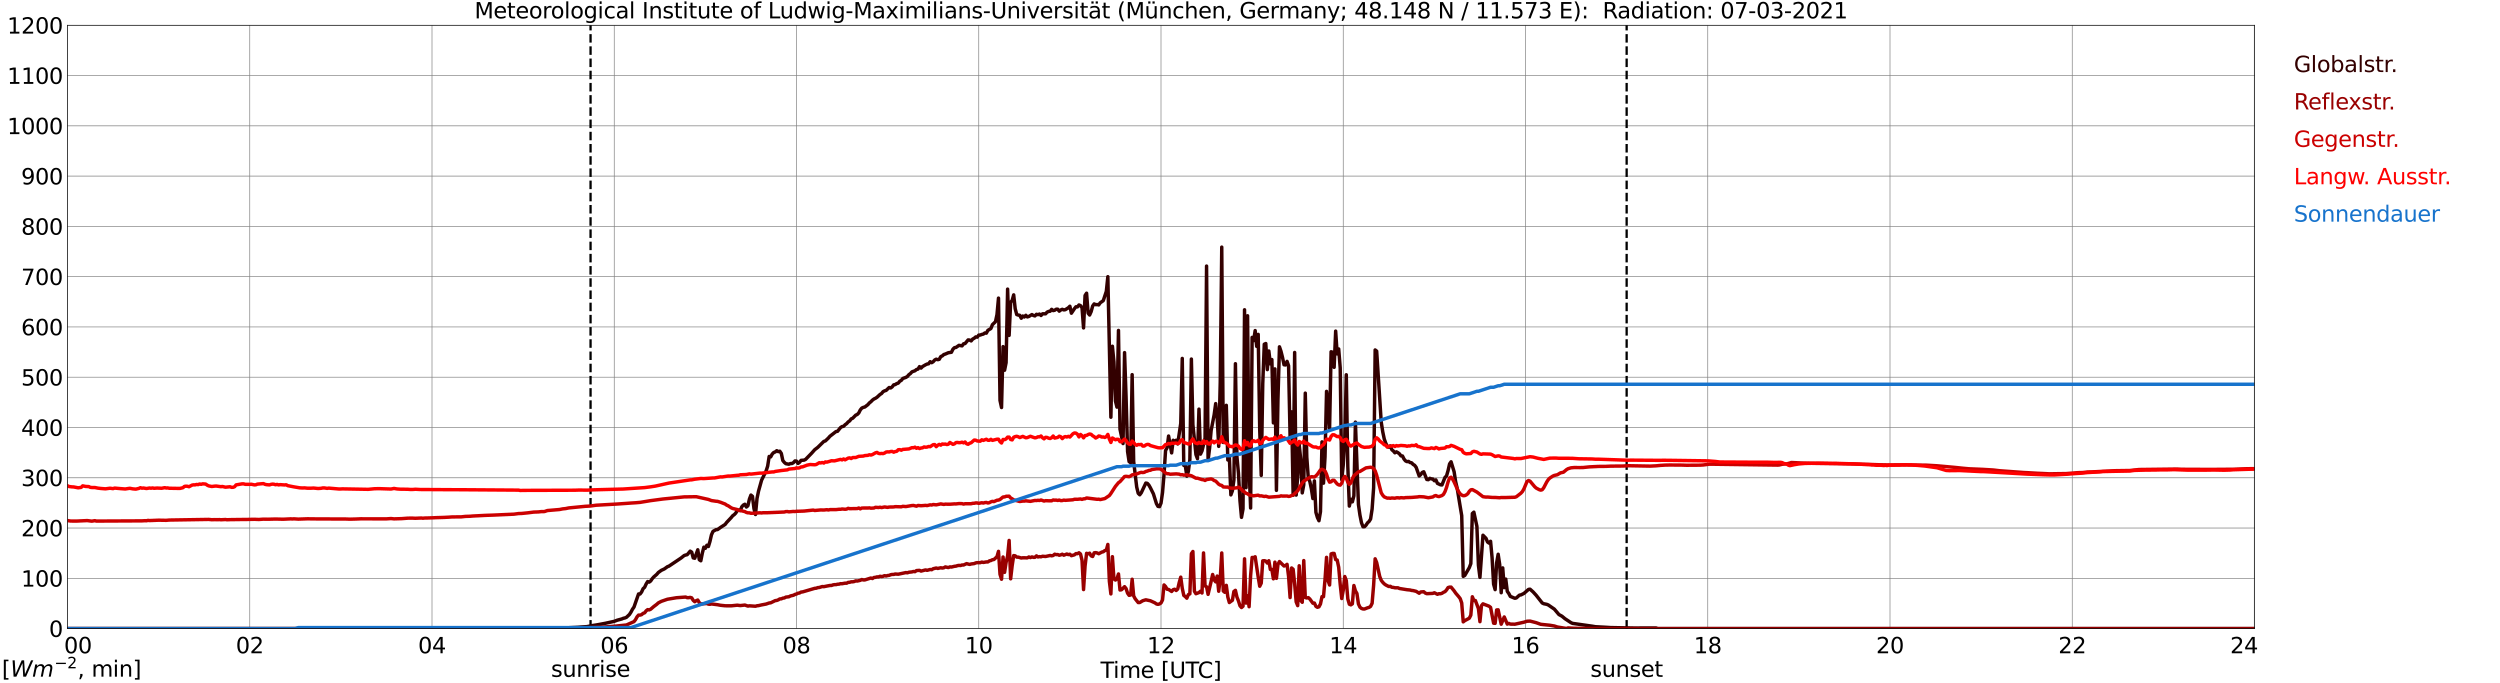 <?xml version="1.0" encoding="utf-8" standalone="no"?>
<!DOCTYPE svg PUBLIC "-//W3C//DTD SVG 1.1//EN"
  "http://www.w3.org/Graphics/SVG/1.1/DTD/svg11.dtd">
<svg xmlns:xlink="http://www.w3.org/1999/xlink" width="1085.4pt" height="296.64pt" viewBox="0 0 1085.4 296.64" xmlns="http://www.w3.org/2000/svg" version="1.1">
 <defs>
  <style type="text/css">*{stroke-linejoin: round; stroke-linecap: butt}</style>
 </defs>
 <g id="figure_1">
  <g id="patch_1">
   <path d="M 0 296.64 
L 1085.4 296.64 
L 1085.4 0 
L 0 0 
z
" style="fill: #ffffff"/>
  </g>
  <g id="axes_1">
   <g id="patch_2">
    <path d="M 29.306 272.909 
L 978.814 272.909 
L 978.814 10.976 
L 29.306 10.976 
z
" style="fill: #ffffff"/>
   </g>
   <g id="patch_3">
    <path d="M 978.814 272.909 
L 978.814 272.909 
L 978.814 10.976 
L 978.814 10.976 
z
" clip-path="url(#p1d75323673)" style="fill: #d3d3d3; opacity: 0.25; stroke: #d3d3d3; stroke-linejoin: miter"/>
   </g>
   <g id="matplotlib.axis_1">
    <g id="xtick_1">
     <g id="line2d_1">
      <path d="M 29.306 272.909 
L 29.306 10.976 
" clip-path="url(#p1d75323673)" style="fill: none; stroke: #808080; stroke-width: 0.3; stroke-linecap: square"/>
     </g>
     <g id="line2d_2"/>
     <g id="text_1">
      <!--    00 -->
      <g transform="translate(18.733 283.627) scale(0.095 -0.095)">
       <defs>
        <path id="DejaVuSans-20" transform="scale(0.016)"/>
        <path id="DejaVuSans-30" d="M 2034 4250 
Q 1547 4250 1301 3770 
Q 1056 3291 1056 2328 
Q 1056 1369 1301 889 
Q 1547 409 2034 409 
Q 2525 409 2770 889 
Q 3016 1369 3016 2328 
Q 3016 3291 2770 3770 
Q 2525 4250 2034 4250 
z
M 2034 4750 
Q 2819 4750 3233 4129 
Q 3647 3509 3647 2328 
Q 3647 1150 3233 529 
Q 2819 -91 2034 -91 
Q 1250 -91 836 529 
Q 422 1150 422 2328 
Q 422 3509 836 4129 
Q 1250 4750 2034 4750 
z
" transform="scale(0.016)"/>
       </defs>
       <use xlink:href="#DejaVuSans-20"/>
       <use xlink:href="#DejaVuSans-20" transform="translate(31.787 0)"/>
       <use xlink:href="#DejaVuSans-20" transform="translate(63.574 0)"/>
       <use xlink:href="#DejaVuSans-30" transform="translate(95.361 0)"/>
       <use xlink:href="#DejaVuSans-30" transform="translate(158.984 0)"/>
      </g>
     </g>
    </g>
    <g id="xtick_2">
     <g id="line2d_3">
      <path d="M 108.431 272.909 
L 108.431 10.976 
" clip-path="url(#p1d75323673)" style="fill: none; stroke: #808080; stroke-width: 0.3; stroke-linecap: square"/>
     </g>
     <g id="line2d_4"/>
     <g id="text_2">
      <!-- 02 -->
      <g transform="translate(102.387 283.627) scale(0.095 -0.095)">
       <defs>
        <path id="DejaVuSans-32" d="M 1228 531 
L 3431 531 
L 3431 0 
L 469 0 
L 469 531 
Q 828 903 1448 1529 
Q 2069 2156 2228 2338 
Q 2531 2678 2651 2914 
Q 2772 3150 2772 3378 
Q 2772 3750 2511 3984 
Q 2250 4219 1831 4219 
Q 1534 4219 1204 4116 
Q 875 4013 500 3803 
L 500 4441 
Q 881 4594 1212 4672 
Q 1544 4750 1819 4750 
Q 2544 4750 2975 4387 
Q 3406 4025 3406 3419 
Q 3406 3131 3298 2873 
Q 3191 2616 2906 2266 
Q 2828 2175 2409 1742 
Q 1991 1309 1228 531 
z
" transform="scale(0.016)"/>
       </defs>
       <use xlink:href="#DejaVuSans-30"/>
       <use xlink:href="#DejaVuSans-32" transform="translate(63.623 0)"/>
      </g>
     </g>
    </g>
    <g id="xtick_3">
     <g id="line2d_5">
      <path d="M 187.557 272.909 
L 187.557 10.976 
" clip-path="url(#p1d75323673)" style="fill: none; stroke: #808080; stroke-width: 0.3; stroke-linecap: square"/>
     </g>
     <g id="line2d_6"/>
     <g id="text_3">
      <!-- 04 -->
      <g transform="translate(181.513 283.627) scale(0.095 -0.095)">
       <defs>
        <path id="DejaVuSans-34" d="M 2419 4116 
L 825 1625 
L 2419 1625 
L 2419 4116 
z
M 2253 4666 
L 3047 4666 
L 3047 1625 
L 3713 1625 
L 3713 1100 
L 3047 1100 
L 3047 0 
L 2419 0 
L 2419 1100 
L 313 1100 
L 313 1709 
L 2253 4666 
z
" transform="scale(0.016)"/>
       </defs>
       <use xlink:href="#DejaVuSans-30"/>
       <use xlink:href="#DejaVuSans-34" transform="translate(63.623 0)"/>
      </g>
     </g>
    </g>
    <g id="xtick_4">
     <g id="line2d_7">
      <path d="M 266.683 272.909 
L 266.683 10.976 
" clip-path="url(#p1d75323673)" style="fill: none; stroke: #808080; stroke-width: 0.3; stroke-linecap: square"/>
     </g>
     <g id="line2d_8"/>
     <g id="text_4">
      <!-- 06 -->
      <g transform="translate(260.638 283.627) scale(0.095 -0.095)">
       <defs>
        <path id="DejaVuSans-36" d="M 2113 2584 
Q 1688 2584 1439 2293 
Q 1191 2003 1191 1497 
Q 1191 994 1439 701 
Q 1688 409 2113 409 
Q 2538 409 2786 701 
Q 3034 994 3034 1497 
Q 3034 2003 2786 2293 
Q 2538 2584 2113 2584 
z
M 3366 4563 
L 3366 3988 
Q 3128 4100 2886 4159 
Q 2644 4219 2406 4219 
Q 1781 4219 1451 3797 
Q 1122 3375 1075 2522 
Q 1259 2794 1537 2939 
Q 1816 3084 2150 3084 
Q 2853 3084 3261 2657 
Q 3669 2231 3669 1497 
Q 3669 778 3244 343 
Q 2819 -91 2113 -91 
Q 1303 -91 875 529 
Q 447 1150 447 2328 
Q 447 3434 972 4092 
Q 1497 4750 2381 4750 
Q 2619 4750 2861 4703 
Q 3103 4656 3366 4563 
z
" transform="scale(0.016)"/>
       </defs>
       <use xlink:href="#DejaVuSans-30"/>
       <use xlink:href="#DejaVuSans-36" transform="translate(63.623 0)"/>
      </g>
     </g>
    </g>
    <g id="xtick_5">
     <g id="line2d_9">
      <path d="M 345.808 272.909 
L 345.808 10.976 
" clip-path="url(#p1d75323673)" style="fill: none; stroke: #808080; stroke-width: 0.3; stroke-linecap: square"/>
     </g>
     <g id="line2d_10"/>
     <g id="text_5">
      <!-- 08 -->
      <g transform="translate(339.764 283.627) scale(0.095 -0.095)">
       <defs>
        <path id="DejaVuSans-38" d="M 2034 2216 
Q 1584 2216 1326 1975 
Q 1069 1734 1069 1313 
Q 1069 891 1326 650 
Q 1584 409 2034 409 
Q 2484 409 2743 651 
Q 3003 894 3003 1313 
Q 3003 1734 2745 1975 
Q 2488 2216 2034 2216 
z
M 1403 2484 
Q 997 2584 770 2862 
Q 544 3141 544 3541 
Q 544 4100 942 4425 
Q 1341 4750 2034 4750 
Q 2731 4750 3128 4425 
Q 3525 4100 3525 3541 
Q 3525 3141 3298 2862 
Q 3072 2584 2669 2484 
Q 3125 2378 3379 2068 
Q 3634 1759 3634 1313 
Q 3634 634 3220 271 
Q 2806 -91 2034 -91 
Q 1263 -91 848 271 
Q 434 634 434 1313 
Q 434 1759 690 2068 
Q 947 2378 1403 2484 
z
M 1172 3481 
Q 1172 3119 1398 2916 
Q 1625 2713 2034 2713 
Q 2441 2713 2670 2916 
Q 2900 3119 2900 3481 
Q 2900 3844 2670 4047 
Q 2441 4250 2034 4250 
Q 1625 4250 1398 4047 
Q 1172 3844 1172 3481 
z
" transform="scale(0.016)"/>
       </defs>
       <use xlink:href="#DejaVuSans-30"/>
       <use xlink:href="#DejaVuSans-38" transform="translate(63.623 0)"/>
      </g>
     </g>
    </g>
    <g id="xtick_6">
     <g id="line2d_11">
      <path d="M 424.934 272.909 
L 424.934 10.976 
" clip-path="url(#p1d75323673)" style="fill: none; stroke: #808080; stroke-width: 0.3; stroke-linecap: square"/>
     </g>
     <g id="line2d_12"/>
     <g id="text_6">
      <!-- 10 -->
      <g transform="translate(418.89 283.627) scale(0.095 -0.095)">
       <defs>
        <path id="DejaVuSans-31" d="M 794 531 
L 1825 531 
L 1825 4091 
L 703 3866 
L 703 4441 
L 1819 4666 
L 2450 4666 
L 2450 531 
L 3481 531 
L 3481 0 
L 794 0 
L 794 531 
z
" transform="scale(0.016)"/>
       </defs>
       <use xlink:href="#DejaVuSans-31"/>
       <use xlink:href="#DejaVuSans-30" transform="translate(63.623 0)"/>
      </g>
     </g>
    </g>
    <g id="xtick_7">
     <g id="line2d_13">
      <path d="M 504.06 272.909 
L 504.06 10.976 
" clip-path="url(#p1d75323673)" style="fill: none; stroke: #808080; stroke-width: 0.3; stroke-linecap: square"/>
     </g>
     <g id="line2d_14"/>
     <g id="text_7">
      <!-- 12 -->
      <g transform="translate(498.015 283.627) scale(0.095 -0.095)">
       <use xlink:href="#DejaVuSans-31"/>
       <use xlink:href="#DejaVuSans-32" transform="translate(63.623 0)"/>
      </g>
     </g>
    </g>
    <g id="xtick_8">
     <g id="line2d_15">
      <path d="M 583.185 272.909 
L 583.185 10.976 
" clip-path="url(#p1d75323673)" style="fill: none; stroke: #808080; stroke-width: 0.3; stroke-linecap: square"/>
     </g>
     <g id="line2d_16"/>
     <g id="text_8">
      <!-- 14 -->
      <g transform="translate(577.141 283.627) scale(0.095 -0.095)">
       <use xlink:href="#DejaVuSans-31"/>
       <use xlink:href="#DejaVuSans-34" transform="translate(63.623 0)"/>
      </g>
     </g>
    </g>
    <g id="xtick_9">
     <g id="line2d_17">
      <path d="M 662.311 272.909 
L 662.311 10.976 
" clip-path="url(#p1d75323673)" style="fill: none; stroke: #808080; stroke-width: 0.3; stroke-linecap: square"/>
     </g>
     <g id="line2d_18"/>
     <g id="text_9">
      <!-- 16 -->
      <g transform="translate(656.267 283.627) scale(0.095 -0.095)">
       <use xlink:href="#DejaVuSans-31"/>
       <use xlink:href="#DejaVuSans-36" transform="translate(63.623 0)"/>
      </g>
     </g>
    </g>
    <g id="xtick_10">
     <g id="line2d_19">
      <path d="M 741.437 272.909 
L 741.437 10.976 
" clip-path="url(#p1d75323673)" style="fill: none; stroke: #808080; stroke-width: 0.3; stroke-linecap: square"/>
     </g>
     <g id="line2d_20"/>
     <g id="text_10">
      <!-- 18 -->
      <g transform="translate(735.392 283.627) scale(0.095 -0.095)">
       <use xlink:href="#DejaVuSans-31"/>
       <use xlink:href="#DejaVuSans-38" transform="translate(63.623 0)"/>
      </g>
     </g>
    </g>
    <g id="xtick_11">
     <g id="line2d_21">
      <path d="M 820.562 272.909 
L 820.562 10.976 
" clip-path="url(#p1d75323673)" style="fill: none; stroke: #808080; stroke-width: 0.3; stroke-linecap: square"/>
     </g>
     <g id="line2d_22"/>
     <g id="text_11">
      <!-- 20 -->
      <g transform="translate(814.518 283.627) scale(0.095 -0.095)">
       <use xlink:href="#DejaVuSans-32"/>
       <use xlink:href="#DejaVuSans-30" transform="translate(63.623 0)"/>
      </g>
     </g>
    </g>
    <g id="xtick_12">
     <g id="line2d_23">
      <path d="M 899.688 272.909 
L 899.688 10.976 
" clip-path="url(#p1d75323673)" style="fill: none; stroke: #808080; stroke-width: 0.3; stroke-linecap: square"/>
     </g>
     <g id="line2d_24"/>
     <g id="text_12">
      <!-- 22 -->
      <g transform="translate(893.644 283.627) scale(0.095 -0.095)">
       <use xlink:href="#DejaVuSans-32"/>
       <use xlink:href="#DejaVuSans-32" transform="translate(63.623 0)"/>
      </g>
     </g>
    </g>
    <g id="xtick_13">
     <g id="line2d_25">
      <path d="M 978.814 272.909 
L 978.814 10.976 
" clip-path="url(#p1d75323673)" style="fill: none; stroke: #808080; stroke-width: 0.3; stroke-linecap: square"/>
     </g>
     <g id="line2d_26"/>
     <g id="text_13">
      <!-- 24    -->
      <g transform="translate(968.241 283.627) scale(0.095 -0.095)">
       <use xlink:href="#DejaVuSans-32"/>
       <use xlink:href="#DejaVuSans-34" transform="translate(63.623 0)"/>
       <use xlink:href="#DejaVuSans-20" transform="translate(127.246 0)"/>
       <use xlink:href="#DejaVuSans-20" transform="translate(159.033 0)"/>
       <use xlink:href="#DejaVuSans-20" transform="translate(190.82 0)"/>
      </g>
     </g>
    </g>
    <g id="text_14">
     <!-- Time [UTC] -->
     <g transform="translate(477.806 294.322) scale(0.095 -0.095)">
      <defs>
       <path id="DejaVuSans-54" d="M -19 4666 
L 3928 4666 
L 3928 4134 
L 2272 4134 
L 2272 0 
L 1638 0 
L 1638 4134 
L -19 4134 
L -19 4666 
z
" transform="scale(0.016)"/>
       <path id="DejaVuSans-69" d="M 603 3500 
L 1178 3500 
L 1178 0 
L 603 0 
L 603 3500 
z
M 603 4863 
L 1178 4863 
L 1178 4134 
L 603 4134 
L 603 4863 
z
" transform="scale(0.016)"/>
       <path id="DejaVuSans-6d" d="M 3328 2828 
Q 3544 3216 3844 3400 
Q 4144 3584 4550 3584 
Q 5097 3584 5394 3201 
Q 5691 2819 5691 2113 
L 5691 0 
L 5113 0 
L 5113 2094 
Q 5113 2597 4934 2840 
Q 4756 3084 4391 3084 
Q 3944 3084 3684 2787 
Q 3425 2491 3425 1978 
L 3425 0 
L 2847 0 
L 2847 2094 
Q 2847 2600 2669 2842 
Q 2491 3084 2119 3084 
Q 1678 3084 1418 2786 
Q 1159 2488 1159 1978 
L 1159 0 
L 581 0 
L 581 3500 
L 1159 3500 
L 1159 2956 
Q 1356 3278 1631 3431 
Q 1906 3584 2284 3584 
Q 2666 3584 2933 3390 
Q 3200 3197 3328 2828 
z
" transform="scale(0.016)"/>
       <path id="DejaVuSans-65" d="M 3597 1894 
L 3597 1613 
L 953 1613 
Q 991 1019 1311 708 
Q 1631 397 2203 397 
Q 2534 397 2845 478 
Q 3156 559 3463 722 
L 3463 178 
Q 3153 47 2828 -22 
Q 2503 -91 2169 -91 
Q 1331 -91 842 396 
Q 353 884 353 1716 
Q 353 2575 817 3079 
Q 1281 3584 2069 3584 
Q 2775 3584 3186 3129 
Q 3597 2675 3597 1894 
z
M 3022 2063 
Q 3016 2534 2758 2815 
Q 2500 3097 2075 3097 
Q 1594 3097 1305 2825 
Q 1016 2553 972 2059 
L 3022 2063 
z
" transform="scale(0.016)"/>
       <path id="DejaVuSans-5b" d="M 550 4863 
L 1875 4863 
L 1875 4416 
L 1125 4416 
L 1125 -397 
L 1875 -397 
L 1875 -844 
L 550 -844 
L 550 4863 
z
" transform="scale(0.016)"/>
       <path id="DejaVuSans-55" d="M 556 4666 
L 1191 4666 
L 1191 1831 
Q 1191 1081 1462 751 
Q 1734 422 2344 422 
Q 2950 422 3222 751 
Q 3494 1081 3494 1831 
L 3494 4666 
L 4128 4666 
L 4128 1753 
Q 4128 841 3676 375 
Q 3225 -91 2344 -91 
Q 1459 -91 1007 375 
Q 556 841 556 1753 
L 556 4666 
z
" transform="scale(0.016)"/>
       <path id="DejaVuSans-43" d="M 4122 4306 
L 4122 3641 
Q 3803 3938 3442 4084 
Q 3081 4231 2675 4231 
Q 1875 4231 1450 3742 
Q 1025 3253 1025 2328 
Q 1025 1406 1450 917 
Q 1875 428 2675 428 
Q 3081 428 3442 575 
Q 3803 722 4122 1019 
L 4122 359 
Q 3791 134 3420 21 
Q 3050 -91 2638 -91 
Q 1578 -91 968 557 
Q 359 1206 359 2328 
Q 359 3453 968 4101 
Q 1578 4750 2638 4750 
Q 3056 4750 3426 4639 
Q 3797 4528 4122 4306 
z
" transform="scale(0.016)"/>
       <path id="DejaVuSans-5d" d="M 1947 4863 
L 1947 -844 
L 622 -844 
L 622 -397 
L 1369 -397 
L 1369 4416 
L 622 4416 
L 622 4863 
L 1947 4863 
z
" transform="scale(0.016)"/>
      </defs>
      <use xlink:href="#DejaVuSans-54"/>
      <use xlink:href="#DejaVuSans-69" transform="translate(57.959 0)"/>
      <use xlink:href="#DejaVuSans-6d" transform="translate(85.742 0)"/>
      <use xlink:href="#DejaVuSans-65" transform="translate(183.154 0)"/>
      <use xlink:href="#DejaVuSans-20" transform="translate(244.678 0)"/>
      <use xlink:href="#DejaVuSans-5b" transform="translate(276.465 0)"/>
      <use xlink:href="#DejaVuSans-55" transform="translate(315.479 0)"/>
      <use xlink:href="#DejaVuSans-54" transform="translate(388.672 0)"/>
      <use xlink:href="#DejaVuSans-43" transform="translate(443.881 0)"/>
      <use xlink:href="#DejaVuSans-5d" transform="translate(513.705 0)"/>
     </g>
    </g>
   </g>
   <g id="matplotlib.axis_2">
    <g id="ytick_1">
     <g id="line2d_27">
      <path d="M 29.306 272.909 
L 978.814 272.909 
" clip-path="url(#p1d75323673)" style="fill: none; stroke: #808080; stroke-width: 0.3; stroke-linecap: square"/>
     </g>
     <g id="line2d_28"/>
     <g id="text_15">
      <!-- 0 -->
      <g transform="translate(21.261 276.518) scale(0.095 -0.095)">
       <use xlink:href="#DejaVuSans-30"/>
      </g>
     </g>
    </g>
    <g id="ytick_2">
     <g id="line2d_29">
      <path d="M 29.306 251.081 
L 978.814 251.081 
" clip-path="url(#p1d75323673)" style="fill: none; stroke: #808080; stroke-width: 0.3; stroke-linecap: square"/>
     </g>
     <g id="line2d_30"/>
     <g id="text_16">
      <!-- 100 -->
      <g transform="translate(9.173 254.69) scale(0.095 -0.095)">
       <use xlink:href="#DejaVuSans-31"/>
       <use xlink:href="#DejaVuSans-30" transform="translate(63.623 0)"/>
       <use xlink:href="#DejaVuSans-30" transform="translate(127.246 0)"/>
      </g>
     </g>
    </g>
    <g id="ytick_3">
     <g id="line2d_31">
      <path d="M 29.306 229.253 
L 978.814 229.253 
" clip-path="url(#p1d75323673)" style="fill: none; stroke: #808080; stroke-width: 0.3; stroke-linecap: square"/>
     </g>
     <g id="line2d_32"/>
     <g id="text_17">
      <!-- 200 -->
      <g transform="translate(9.173 232.863) scale(0.095 -0.095)">
       <use xlink:href="#DejaVuSans-32"/>
       <use xlink:href="#DejaVuSans-30" transform="translate(63.623 0)"/>
       <use xlink:href="#DejaVuSans-30" transform="translate(127.246 0)"/>
      </g>
     </g>
    </g>
    <g id="ytick_4">
     <g id="line2d_33">
      <path d="M 29.306 207.426 
L 978.814 207.426 
" clip-path="url(#p1d75323673)" style="fill: none; stroke: #808080; stroke-width: 0.3; stroke-linecap: square"/>
     </g>
     <g id="line2d_34"/>
     <g id="text_18">
      <!-- 300 -->
      <g transform="translate(9.173 211.035) scale(0.095 -0.095)">
       <defs>
        <path id="DejaVuSans-33" d="M 2597 2516 
Q 3050 2419 3304 2112 
Q 3559 1806 3559 1356 
Q 3559 666 3084 287 
Q 2609 -91 1734 -91 
Q 1441 -91 1130 -33 
Q 819 25 488 141 
L 488 750 
Q 750 597 1062 519 
Q 1375 441 1716 441 
Q 2309 441 2620 675 
Q 2931 909 2931 1356 
Q 2931 1769 2642 2001 
Q 2353 2234 1838 2234 
L 1294 2234 
L 1294 2753 
L 1863 2753 
Q 2328 2753 2575 2939 
Q 2822 3125 2822 3475 
Q 2822 3834 2567 4026 
Q 2313 4219 1838 4219 
Q 1578 4219 1281 4162 
Q 984 4106 628 3988 
L 628 4550 
Q 988 4650 1302 4700 
Q 1616 4750 1894 4750 
Q 2613 4750 3031 4423 
Q 3450 4097 3450 3541 
Q 3450 3153 3228 2886 
Q 3006 2619 2597 2516 
z
" transform="scale(0.016)"/>
       </defs>
       <use xlink:href="#DejaVuSans-33"/>
       <use xlink:href="#DejaVuSans-30" transform="translate(63.623 0)"/>
       <use xlink:href="#DejaVuSans-30" transform="translate(127.246 0)"/>
      </g>
     </g>
    </g>
    <g id="ytick_5">
     <g id="line2d_35">
      <path d="M 29.306 185.598 
L 978.814 185.598 
" clip-path="url(#p1d75323673)" style="fill: none; stroke: #808080; stroke-width: 0.3; stroke-linecap: square"/>
     </g>
     <g id="line2d_36"/>
     <g id="text_19">
      <!-- 400 -->
      <g transform="translate(9.173 189.207) scale(0.095 -0.095)">
       <use xlink:href="#DejaVuSans-34"/>
       <use xlink:href="#DejaVuSans-30" transform="translate(63.623 0)"/>
       <use xlink:href="#DejaVuSans-30" transform="translate(127.246 0)"/>
      </g>
     </g>
    </g>
    <g id="ytick_6">
     <g id="line2d_37">
      <path d="M 29.306 163.77 
L 978.814 163.77 
" clip-path="url(#p1d75323673)" style="fill: none; stroke: #808080; stroke-width: 0.3; stroke-linecap: square"/>
     </g>
     <g id="line2d_38"/>
     <g id="text_20">
      <!-- 500 -->
      <g transform="translate(9.173 167.379) scale(0.095 -0.095)">
       <defs>
        <path id="DejaVuSans-35" d="M 691 4666 
L 3169 4666 
L 3169 4134 
L 1269 4134 
L 1269 2991 
Q 1406 3038 1543 3061 
Q 1681 3084 1819 3084 
Q 2600 3084 3056 2656 
Q 3513 2228 3513 1497 
Q 3513 744 3044 326 
Q 2575 -91 1722 -91 
Q 1428 -91 1123 -41 
Q 819 9 494 109 
L 494 744 
Q 775 591 1075 516 
Q 1375 441 1709 441 
Q 2250 441 2565 725 
Q 2881 1009 2881 1497 
Q 2881 1984 2565 2268 
Q 2250 2553 1709 2553 
Q 1456 2553 1204 2497 
Q 953 2441 691 2322 
L 691 4666 
z
" transform="scale(0.016)"/>
       </defs>
       <use xlink:href="#DejaVuSans-35"/>
       <use xlink:href="#DejaVuSans-30" transform="translate(63.623 0)"/>
       <use xlink:href="#DejaVuSans-30" transform="translate(127.246 0)"/>
      </g>
     </g>
    </g>
    <g id="ytick_7">
     <g id="line2d_39">
      <path d="M 29.306 141.942 
L 978.814 141.942 
" clip-path="url(#p1d75323673)" style="fill: none; stroke: #808080; stroke-width: 0.3; stroke-linecap: square"/>
     </g>
     <g id="line2d_40"/>
     <g id="text_21">
      <!-- 600 -->
      <g transform="translate(9.173 145.551) scale(0.095 -0.095)">
       <use xlink:href="#DejaVuSans-36"/>
       <use xlink:href="#DejaVuSans-30" transform="translate(63.623 0)"/>
       <use xlink:href="#DejaVuSans-30" transform="translate(127.246 0)"/>
      </g>
     </g>
    </g>
    <g id="ytick_8">
     <g id="line2d_41">
      <path d="M 29.306 120.114 
L 978.814 120.114 
" clip-path="url(#p1d75323673)" style="fill: none; stroke: #808080; stroke-width: 0.3; stroke-linecap: square"/>
     </g>
     <g id="line2d_42"/>
     <g id="text_22">
      <!-- 700 -->
      <g transform="translate(9.173 123.724) scale(0.095 -0.095)">
       <defs>
        <path id="DejaVuSans-37" d="M 525 4666 
L 3525 4666 
L 3525 4397 
L 1831 0 
L 1172 0 
L 2766 4134 
L 525 4134 
L 525 4666 
z
" transform="scale(0.016)"/>
       </defs>
       <use xlink:href="#DejaVuSans-37"/>
       <use xlink:href="#DejaVuSans-30" transform="translate(63.623 0)"/>
       <use xlink:href="#DejaVuSans-30" transform="translate(127.246 0)"/>
      </g>
     </g>
    </g>
    <g id="ytick_9">
     <g id="line2d_43">
      <path d="M 29.306 98.287 
L 978.814 98.287 
" clip-path="url(#p1d75323673)" style="fill: none; stroke: #808080; stroke-width: 0.3; stroke-linecap: square"/>
     </g>
     <g id="line2d_44"/>
     <g id="text_23">
      <!-- 800 -->
      <g transform="translate(9.173 101.896) scale(0.095 -0.095)">
       <use xlink:href="#DejaVuSans-38"/>
       <use xlink:href="#DejaVuSans-30" transform="translate(63.623 0)"/>
       <use xlink:href="#DejaVuSans-30" transform="translate(127.246 0)"/>
      </g>
     </g>
    </g>
    <g id="ytick_10">
     <g id="line2d_45">
      <path d="M 29.306 76.459 
L 978.814 76.459 
" clip-path="url(#p1d75323673)" style="fill: none; stroke: #808080; stroke-width: 0.3; stroke-linecap: square"/>
     </g>
     <g id="line2d_46"/>
     <g id="text_24">
      <!-- 900 -->
      <g transform="translate(9.173 80.068) scale(0.095 -0.095)">
       <defs>
        <path id="DejaVuSans-39" d="M 703 97 
L 703 672 
Q 941 559 1184 500 
Q 1428 441 1663 441 
Q 2288 441 2617 861 
Q 2947 1281 2994 2138 
Q 2813 1869 2534 1725 
Q 2256 1581 1919 1581 
Q 1219 1581 811 2004 
Q 403 2428 403 3163 
Q 403 3881 828 4315 
Q 1253 4750 1959 4750 
Q 2769 4750 3195 4129 
Q 3622 3509 3622 2328 
Q 3622 1225 3098 567 
Q 2575 -91 1691 -91 
Q 1453 -91 1209 -44 
Q 966 3 703 97 
z
M 1959 2075 
Q 2384 2075 2632 2365 
Q 2881 2656 2881 3163 
Q 2881 3666 2632 3958 
Q 2384 4250 1959 4250 
Q 1534 4250 1286 3958 
Q 1038 3666 1038 3163 
Q 1038 2656 1286 2365 
Q 1534 2075 1959 2075 
z
" transform="scale(0.016)"/>
       </defs>
       <use xlink:href="#DejaVuSans-39"/>
       <use xlink:href="#DejaVuSans-30" transform="translate(63.623 0)"/>
       <use xlink:href="#DejaVuSans-30" transform="translate(127.246 0)"/>
      </g>
     </g>
    </g>
    <g id="ytick_11">
     <g id="line2d_47">
      <path d="M 29.306 54.631 
L 978.814 54.631 
" clip-path="url(#p1d75323673)" style="fill: none; stroke: #808080; stroke-width: 0.3; stroke-linecap: square"/>
     </g>
     <g id="line2d_48"/>
     <g id="text_25">
      <!-- 1000 -->
      <g transform="translate(3.128 58.24) scale(0.095 -0.095)">
       <use xlink:href="#DejaVuSans-31"/>
       <use xlink:href="#DejaVuSans-30" transform="translate(63.623 0)"/>
       <use xlink:href="#DejaVuSans-30" transform="translate(127.246 0)"/>
       <use xlink:href="#DejaVuSans-30" transform="translate(190.869 0)"/>
      </g>
     </g>
    </g>
    <g id="ytick_12">
     <g id="line2d_49">
      <path d="M 29.306 32.803 
L 978.814 32.803 
" clip-path="url(#p1d75323673)" style="fill: none; stroke: #808080; stroke-width: 0.3; stroke-linecap: square"/>
     </g>
     <g id="line2d_50"/>
     <g id="text_26">
      <!-- 1100 -->
      <g transform="translate(3.128 36.413) scale(0.095 -0.095)">
       <use xlink:href="#DejaVuSans-31"/>
       <use xlink:href="#DejaVuSans-31" transform="translate(63.623 0)"/>
       <use xlink:href="#DejaVuSans-30" transform="translate(127.246 0)"/>
       <use xlink:href="#DejaVuSans-30" transform="translate(190.869 0)"/>
      </g>
     </g>
    </g>
    <g id="ytick_13">
     <g id="line2d_51">
      <path d="M 29.306 10.976 
L 978.814 10.976 
" clip-path="url(#p1d75323673)" style="fill: none; stroke: #808080; stroke-width: 0.3; stroke-linecap: square"/>
     </g>
     <g id="line2d_52"/>
     <g id="text_27">
      <!-- 1200 -->
      <g transform="translate(3.128 14.585) scale(0.095 -0.095)">
       <use xlink:href="#DejaVuSans-31"/>
       <use xlink:href="#DejaVuSans-32" transform="translate(63.623 0)"/>
       <use xlink:href="#DejaVuSans-30" transform="translate(127.246 0)"/>
       <use xlink:href="#DejaVuSans-30" transform="translate(190.869 0)"/>
      </g>
     </g>
    </g>
   </g>
   <g id="line2d_53">
    <path d="M 256.396 272.909 
L 256.396 10.976 
" clip-path="url(#p1d75323673)" style="fill: none; stroke-dasharray: 3.7,1.6; stroke-dashoffset: 0; stroke: #000000"/>
   </g>
   <g id="line2d_54">
    <path d="M 706.226 272.909 
L 706.226 10.976 
" clip-path="url(#p1d75323673)" style="fill: none; stroke-dasharray: 3.7,1.6; stroke-dashoffset: 0; stroke: #000000"/>
   </g>
   <g id="line2d_55">
    <path d="M 29.306 272.909 
L 240.967 272.909 
L 242.286 272.776 
L 244.264 272.693 
L 245.583 272.693 
L 246.901 272.527 
L 250.858 272.341 
L 252.836 272.175 
L 254.814 272.053 
L 257.451 271.555 
L 258.77 271.35 
L 260.089 271.121 
L 262.726 270.626 
L 266.683 269.757 
L 268.002 269.261 
L 269.98 268.724 
L 270.639 268.434 
L 271.298 268.29 
L 271.958 268.022 
L 273.277 266.782 
L 273.936 265.769 
L 274.595 264.507 
L 275.255 263.558 
L 277.233 257.872 
L 277.892 257.893 
L 278.552 257.025 
L 279.211 255.578 
L 279.87 254.979 
L 280.53 253.552 
L 281.189 252.478 
L 281.849 252.725 
L 282.508 252.229 
L 283.167 251.238 
L 283.827 250.494 
L 285.145 249.357 
L 285.805 248.571 
L 287.124 247.619 
L 288.442 246.999 
L 289.761 246.05 
L 290.42 245.801 
L 295.696 242.267 
L 297.014 241.213 
L 297.674 240.964 
L 298.333 240.839 
L 299.652 239.29 
L 300.311 239.724 
L 300.971 242.204 
L 301.63 242.37 
L 302.949 238.692 
L 303.608 243.011 
L 304.267 243.465 
L 304.927 240.117 
L 305.586 237.554 
L 306.246 238.05 
L 306.905 236.727 
L 307.564 237.264 
L 308.224 235.094 
L 308.883 232.222 
L 309.543 230.711 
L 310.861 229.967 
L 311.521 229.926 
L 312.839 228.976 
L 314.818 227.695 
L 315.477 226.826 
L 317.455 224.717 
L 318.114 223.912 
L 318.774 223.436 
L 319.433 222.753 
L 320.093 221.657 
L 320.752 221.43 
L 321.411 221.657 
L 322.071 220.005 
L 322.73 219.28 
L 323.39 218.929 
L 324.049 220.129 
L 324.708 219.592 
L 325.368 216.676 
L 326.027 214.941 
L 326.686 215.5 
L 327.346 220.852 
L 328.005 223.373 
L 328.665 216.408 
L 329.324 213.225 
L 330.643 208.491 
L 332.621 204.439 
L 333.28 202.394 
L 333.94 198.177 
L 334.599 198.363 
L 335.258 197.142 
L 335.918 196.461 
L 336.577 196.213 
L 337.236 195.676 
L 337.896 196.069 
L 338.555 195.903 
L 339.215 196.854 
L 339.874 199.954 
L 340.533 200.762 
L 341.193 201.318 
L 342.512 201.545 
L 343.171 201.257 
L 343.83 201.257 
L 344.49 200.864 
L 345.149 200.12 
L 345.808 200.203 
L 346.468 201.194 
L 347.127 200.72 
L 347.787 199.871 
L 349.105 199.768 
L 349.765 199.439 
L 352.402 196.73 
L 353.721 195.241 
L 355.04 194.228 
L 357.677 191.644 
L 358.337 191.439 
L 359.655 190.177 
L 360.315 189.413 
L 362.952 187.366 
L 363.612 187.263 
L 364.93 185.631 
L 365.59 185.196 
L 366.249 185.094 
L 366.909 184.391 
L 367.568 183.934 
L 368.227 183.19 
L 368.887 182.736 
L 369.546 181.867 
L 370.206 181.579 
L 371.524 180.235 
L 372.184 179.947 
L 372.843 179.285 
L 373.502 177.982 
L 374.162 177.177 
L 374.821 176.867 
L 375.481 176.701 
L 376.799 175.688 
L 377.459 174.922 
L 378.118 174.407 
L 378.777 173.723 
L 379.437 173.228 
L 380.096 172.918 
L 380.756 172.484 
L 382.074 171.263 
L 382.734 170.851 
L 383.393 170.045 
L 384.053 169.694 
L 384.712 169.506 
L 386.031 168.247 
L 386.69 168.432 
L 387.349 167.957 
L 388.009 167.088 
L 388.668 166.966 
L 389.328 166.531 
L 389.987 166.346 
L 390.646 165.518 
L 391.306 165.145 
L 391.965 164.32 
L 393.284 163.844 
L 393.943 163.451 
L 394.603 162.666 
L 395.262 162.19 
L 395.921 161.445 
L 397.24 160.969 
L 397.899 160.433 
L 398.559 160.247 
L 399.218 159.173 
L 399.878 159.813 
L 400.537 159.132 
L 401.856 158.365 
L 402.515 158.055 
L 403.175 157.931 
L 403.834 157.043 
L 404.493 157.457 
L 405.153 157.043 
L 405.812 156.298 
L 406.471 155.947 
L 407.131 156.174 
L 407.79 155.988 
L 408.45 154.81 
L 409.109 154.522 
L 409.768 153.921 
L 410.428 153.716 
L 411.746 153.136 
L 413.065 152.95 
L 413.725 151.608 
L 414.384 150.946 
L 415.043 150.841 
L 416.362 149.933 
L 417.681 150.16 
L 418.34 149.272 
L 419 149.148 
L 420.318 147.576 
L 420.978 147.637 
L 421.637 148.01 
L 422.297 147.205 
L 422.956 146.853 
L 423.615 146.273 
L 424.275 146.378 
L 424.934 145.489 
L 425.593 145.467 
L 426.253 145.199 
L 426.912 145.055 
L 427.572 144.559 
L 428.231 144.64 
L 428.89 143.422 
L 430.209 142.636 
L 430.869 140.962 
L 432.187 139.681 
L 432.847 136.601 
L 433.506 129.428 
L 434.165 173.848 
L 434.825 176.928 
L 435.484 150.49 
L 436.144 160.742 
L 436.803 157.457 
L 437.462 125.521 
L 438.122 145.611 
L 438.781 131.247 
L 439.44 130.441 
L 440.1 128.023 
L 440.759 134.036 
L 441.419 136.56 
L 442.078 136.787 
L 442.737 136.889 
L 443.397 138.17 
L 444.056 137.199 
L 444.716 137.633 
L 445.375 136.889 
L 446.034 137.592 
L 446.694 137.387 
L 448.012 136.579 
L 448.672 136.972 
L 449.331 137.158 
L 449.991 136.455 
L 450.65 136.621 
L 451.309 136.352 
L 451.969 136.972 
L 452.628 136.25 
L 453.947 136.25 
L 454.606 135.525 
L 455.266 135.215 
L 455.925 135.132 
L 456.584 134.307 
L 457.244 134.844 
L 457.903 134.698 
L 458.563 134.244 
L 459.222 134.244 
L 459.881 135.091 
L 460.541 134.575 
L 461.2 134.285 
L 461.859 134.554 
L 462.519 134.451 
L 463.838 133.624 
L 464.497 132.962 
L 465.156 135.981 
L 466.475 134.017 
L 467.134 133.189 
L 467.794 133.231 
L 468.453 132.404 
L 469.113 132.694 
L 469.772 133.582 
L 470.431 142.368 
L 471.091 128.291 
L 471.75 127.298 
L 472.409 135.959 
L 473.069 136.765 
L 473.728 135.298 
L 474.388 132.86 
L 475.047 131.949 
L 475.706 132.281 
L 476.366 132.218 
L 477.025 132.384 
L 477.685 131.454 
L 479.003 130.524 
L 480.322 126.493 
L 480.981 120.125 
L 482.3 181.145 
L 482.96 150.326 
L 483.619 157.106 
L 484.278 174.097 
L 484.938 176.762 
L 485.597 143.464 
L 486.256 186.333 
L 487.575 192.576 
L 488.235 153.094 
L 488.894 172.401 
L 489.553 196.069 
L 490.213 200.41 
L 490.872 200.884 
L 491.532 162.666 
L 492.191 200.327 
L 493.51 211.468 
L 494.169 214.175 
L 494.828 214.816 
L 495.488 213.948 
L 497.466 209.731 
L 498.125 209.855 
L 498.785 210.599 
L 499.444 211.758 
L 500.763 214.423 
L 502.082 218.66 
L 502.741 219.839 
L 503.4 219.963 
L 504.06 218.455 
L 504.719 213.845 
L 505.379 205.908 
L 506.038 195.615 
L 506.697 194.394 
L 507.357 189.308 
L 508.675 196.627 
L 509.335 191.149 
L 509.994 191.605 
L 510.654 191.129 
L 511.313 192.74 
L 512.632 183.81 
L 513.291 155.617 
L 513.95 202.043 
L 514.61 202.145 
L 515.269 206.755 
L 515.929 204.688 
L 516.588 199.52 
L 517.247 155.886 
L 517.907 184.391 
L 519.226 197.35 
L 519.885 199.148 
L 520.544 177.631 
L 521.204 197.164 
L 521.863 195.759 
L 523.182 190.26 
L 523.841 115.518 
L 524.501 199.871 
L 525.16 194.538 
L 525.819 186.931 
L 527.138 180.069 
L 527.797 175.234 
L 528.457 181.621 
L 529.116 193.794 
L 529.776 166.036 
L 530.435 107.291 
L 531.094 192.1 
L 531.754 191.417 
L 532.413 175.976 
L 533.073 199.707 
L 533.732 198.177 
L 534.391 214.858 
L 535.051 213.081 
L 535.71 208.408 
L 536.369 157.911 
L 537.029 198.343 
L 537.688 205.411 
L 538.348 217.442 
L 539.007 224.615 
L 539.666 220.976 
L 540.326 134.492 
L 540.985 211.737 
L 541.644 137.096 
L 542.304 203.344 
L 542.963 220.564 
L 543.623 146.48 
L 544.282 147.886 
L 544.941 143.525 
L 545.601 150.387 
L 546.26 145.179 
L 546.919 186.663 
L 547.579 206.404 
L 548.238 166.551 
L 548.898 149.458 
L 549.557 149.148 
L 550.216 160.474 
L 550.876 152.393 
L 551.535 157.973 
L 552.195 156.113 
L 552.854 183.605 
L 553.513 160.164 
L 554.173 212.893 
L 554.832 173.579 
L 555.491 150.573 
L 556.151 152.516 
L 556.81 155.161 
L 557.47 158.365 
L 558.129 158.448 
L 558.788 156.899 
L 559.448 158.78 
L 560.107 189.682 
L 560.766 178.809 
L 561.426 215.002 
L 562.085 153.033 
L 562.745 214.941 
L 563.404 207.002 
L 564.063 193.113 
L 564.723 199.5 
L 565.382 213.989 
L 566.042 210.455 
L 566.701 170.685 
L 567.36 198.57 
L 568.02 207.705 
L 568.679 209.069 
L 569.338 212.191 
L 569.998 216.449 
L 570.657 208.781 
L 571.317 222.443 
L 571.976 224.698 
L 572.635 226.082 
L 573.295 222.175 
L 573.954 191.851 
L 574.613 209.772 
L 575.273 198.343 
L 575.932 169.921 
L 576.592 175.068 
L 577.251 186.023 
L 577.91 152.723 
L 578.57 152.93 
L 579.229 159.483 
L 579.889 143.752 
L 580.548 153.653 
L 581.207 151.503 
L 581.867 159.73 
L 582.526 208.264 
L 583.185 201.877 
L 583.845 190.963 
L 584.504 162.707 
L 585.164 202.558 
L 585.823 219.715 
L 586.482 216.781 
L 587.142 217.877 
L 587.801 215.251 
L 588.46 183.273 
L 589.779 219.075 
L 590.439 223.663 
L 591.098 226.95 
L 591.757 228.686 
L 592.417 228.666 
L 593.076 228.005 
L 593.736 226.992 
L 594.395 226.392 
L 595.054 225.337 
L 595.714 220.996 
L 596.373 211.758 
L 597.032 151.937 
L 597.692 152.454 
L 599.67 183.232 
L 600.329 187.471 
L 600.989 190.612 
L 601.648 192.452 
L 602.307 193.794 
L 602.967 194.146 
L 603.626 193.589 
L 604.286 195.263 
L 604.945 195.8 
L 605.604 196.586 
L 606.264 196.171 
L 606.923 196.523 
L 607.582 197.04 
L 608.242 197.909 
L 608.901 197.97 
L 609.561 199.292 
L 610.22 200.1 
L 610.879 200.43 
L 611.539 200.327 
L 612.198 200.823 
L 612.858 200.925 
L 613.517 201.628 
L 614.176 202.021 
L 614.836 202.909 
L 616.154 206.651 
L 616.814 206.072 
L 617.473 205.123 
L 618.133 204.832 
L 619.451 208.161 
L 620.111 208.264 
L 620.77 207.666 
L 621.429 207.912 
L 622.089 207.995 
L 622.748 208.718 
L 623.408 208.347 
L 624.067 209.855 
L 625.386 210.475 
L 626.045 210.538 
L 627.364 207.273 
L 628.023 206.631 
L 628.683 204.357 
L 629.342 201.423 
L 630.001 200.493 
L 631.32 204.832 
L 631.98 209.132 
L 632.639 211.944 
L 633.958 219.944 
L 634.617 223.871 
L 635.276 250.225 
L 635.936 249.852 
L 637.914 246.443 
L 638.573 244.705 
L 639.233 222.96 
L 639.892 222.36 
L 641.211 228.52 
L 641.87 245.43 
L 642.53 250.679 
L 643.848 232.386 
L 645.167 233.73 
L 645.827 235.321 
L 646.486 235.797 
L 647.145 235.011 
L 647.805 242.162 
L 648.464 253.635 
L 649.123 255.992 
L 649.783 244.354 
L 650.442 240.634 
L 651.102 245.057 
L 651.761 257.335 
L 652.42 246.565 
L 653.08 255.124 
L 653.739 251.424 
L 654.399 256.737 
L 655.058 257.666 
L 655.717 258.926 
L 657.695 259.753 
L 658.355 259.587 
L 659.674 258.389 
L 660.333 258.286 
L 661.652 257.625 
L 663.63 255.888 
L 664.289 255.805 
L 665.608 256.983 
L 666.927 258.43 
L 669.564 261.779 
L 670.224 262.111 
L 671.542 262.379 
L 672.202 262.648 
L 674.839 264.466 
L 676.817 266.801 
L 678.136 267.526 
L 679.455 268.622 
L 682.092 270.357 
L 682.752 270.647 
L 690.005 271.68 
L 691.324 271.865 
L 692.643 272.095 
L 697.258 272.341 
L 699.236 272.466 
L 704.511 272.568 
L 710.446 272.693 
L 712.424 272.651 
L 719.018 272.651 
L 719.677 272.909 
L 978.154 272.909 
L 978.154 272.909 
" clip-path="url(#p1d75323673)" style="fill: none; stroke: #330000; stroke-width: 1.5; stroke-linecap: square"/>
   </g>
   <g id="line2d_56">
    <path d="M 29.306 272.909 
L 251.517 272.909 
L 252.176 272.693 
L 257.451 272.446 
L 258.77 272.341 
L 260.089 272.261 
L 262.067 272.239 
L 267.342 271.826 
L 269.32 271.619 
L 271.958 271.35 
L 275.255 269.883 
L 275.914 269.034 
L 276.573 267.816 
L 277.233 267.05 
L 277.892 267.05 
L 278.552 266.865 
L 279.211 266.286 
L 279.87 266.079 
L 280.53 265.191 
L 281.189 264.673 
L 281.849 264.798 
L 282.508 264.488 
L 283.827 263.35 
L 285.145 262.359 
L 285.805 261.759 
L 287.124 261.076 
L 289.761 260.168 
L 293.717 259.507 
L 297.674 259.216 
L 298.333 259.485 
L 298.992 259.485 
L 299.652 259.36 
L 300.311 259.568 
L 300.971 260.663 
L 301.63 261.242 
L 302.289 260.788 
L 302.949 260.519 
L 303.608 261.676 
L 304.267 262.194 
L 306.905 262.028 
L 307.564 262.296 
L 308.224 262.359 
L 308.883 262.213 
L 311.521 262.545 
L 312.839 262.792 
L 314.818 262.999 
L 317.455 263.021 
L 320.093 262.75 
L 321.411 262.916 
L 323.39 262.689 
L 324.708 263.143 
L 325.368 263.021 
L 328.005 263.206 
L 328.665 262.999 
L 329.324 262.938 
L 330.643 262.628 
L 332.621 262.255 
L 333.94 261.801 
L 334.599 261.718 
L 336.577 260.766 
L 337.236 260.685 
L 337.896 260.436 
L 338.555 260.022 
L 339.215 260.002 
L 339.874 259.692 
L 340.533 259.609 
L 341.193 259.238 
L 342.512 259.092 
L 343.171 258.74 
L 344.49 258.43 
L 345.149 258.079 
L 345.808 257.893 
L 346.468 257.542 
L 347.127 257.459 
L 347.787 257.047 
L 348.446 256.983 
L 353.721 255.433 
L 354.38 255.372 
L 355.04 255.124 
L 355.699 255.062 
L 357.018 254.648 
L 357.677 254.711 
L 358.996 254.443 
L 360.315 254.194 
L 360.974 254.194 
L 361.634 253.945 
L 362.293 253.823 
L 362.952 253.823 
L 363.612 253.657 
L 364.271 253.615 
L 364.93 253.408 
L 365.59 253.43 
L 366.909 253.181 
L 367.568 253.222 
L 368.227 252.849 
L 368.887 252.81 
L 369.546 252.602 
L 370.206 252.602 
L 370.865 252.478 
L 371.524 252.188 
L 372.184 252.271 
L 373.502 251.961 
L 374.162 251.609 
L 374.821 251.797 
L 375.481 251.775 
L 378.118 250.948 
L 378.777 251.175 
L 379.437 250.721 
L 380.096 250.66 
L 380.756 250.452 
L 381.415 250.494 
L 382.074 250.184 
L 382.734 250.328 
L 383.393 250.204 
L 384.053 249.915 
L 384.712 250.081 
L 385.371 249.874 
L 386.031 249.811 
L 386.69 249.523 
L 387.349 249.398 
L 388.009 249.398 
L 388.668 249.213 
L 389.987 249.296 
L 392.624 248.737 
L 393.284 248.593 
L 393.943 248.695 
L 394.603 248.446 
L 395.921 248.302 
L 396.581 248.117 
L 397.24 248.2 
L 397.899 247.724 
L 399.218 247.621 
L 399.878 247.951 
L 401.856 247.434 
L 402.515 247.621 
L 403.834 247.248 
L 404.493 247.353 
L 405.153 246.918 
L 406.471 246.609 
L 407.131 246.794 
L 408.45 246.504 
L 409.109 246.628 
L 409.768 246.504 
L 410.428 246.133 
L 411.746 246.421 
L 412.406 246.111 
L 413.065 246.194 
L 414.384 245.864 
L 415.043 245.801 
L 415.703 245.574 
L 416.362 245.471 
L 417.022 245.532 
L 417.681 245.286 
L 418.34 245.305 
L 419.659 244.705 
L 420.978 245.057 
L 421.637 244.851 
L 422.956 244.686 
L 423.615 244.395 
L 424.275 244.273 
L 425.593 244.293 
L 426.253 244.024 
L 426.912 244.19 
L 428.231 243.963 
L 428.89 243.983 
L 429.55 243.507 
L 430.209 243.363 
L 430.869 243.011 
L 431.528 242.928 
L 432.847 241.689 
L 433.506 239.373 
L 434.165 249.337 
L 434.825 251.485 
L 435.484 241.833 
L 436.144 248.488 
L 436.803 244.168 
L 437.462 241.398 
L 438.122 234.64 
L 438.781 251.299 
L 439.44 245.615 
L 440.1 241.213 
L 440.759 241.315 
L 441.419 241.874 
L 442.078 241.874 
L 443.397 242.267 
L 444.056 242.164 
L 446.034 242.206 
L 446.694 241.813 
L 447.353 242.081 
L 448.012 241.791 
L 448.672 241.977 
L 449.331 241.957 
L 449.991 241.337 
L 450.65 241.813 
L 451.309 241.667 
L 451.969 241.75 
L 452.628 241.503 
L 453.947 241.606 
L 455.925 241.171 
L 456.584 241.315 
L 457.244 241.171 
L 457.903 240.612 
L 458.563 240.8 
L 459.222 240.759 
L 459.881 241.069 
L 460.541 240.903 
L 461.2 240.612 
L 461.859 241.047 
L 463.178 240.532 
L 463.838 240.8 
L 464.497 240.634 
L 465.156 241.254 
L 466.475 240.883 
L 467.134 240.344 
L 467.794 240.407 
L 468.453 239.993 
L 469.113 240.51 
L 469.772 243.26 
L 470.431 255.97 
L 471.091 245.759 
L 471.75 240.222 
L 472.409 240.468 
L 473.069 240.158 
L 473.728 241.337 
L 474.388 241.606 
L 475.047 240.014 
L 475.706 239.931 
L 476.366 240.075 
L 477.025 240.407 
L 478.344 239.704 
L 479.003 239.539 
L 479.663 239.043 
L 480.322 238.836 
L 480.981 236.376 
L 481.641 252.375 
L 482.3 257.852 
L 482.96 241.689 
L 483.619 251.321 
L 484.278 251.836 
L 484.938 251.28 
L 485.597 249.191 
L 486.256 256.158 
L 486.916 256.053 
L 488.235 254.711 
L 488.894 255.538 
L 489.553 257.542 
L 490.213 258.472 
L 490.872 258.328 
L 491.532 251.485 
L 492.191 258.721 
L 492.85 259.961 
L 494.169 261.615 
L 494.828 261.593 
L 496.147 260.807 
L 497.466 260.415 
L 499.444 260.829 
L 501.422 261.737 
L 502.082 262.213 
L 502.741 262.379 
L 503.4 262.213 
L 504.06 261.779 
L 504.719 260.478 
L 505.379 253.967 
L 506.038 254.648 
L 506.697 255.826 
L 507.357 255.909 
L 508.675 256.798 
L 509.335 256.012 
L 509.994 255.826 
L 510.654 256.363 
L 511.313 255.743 
L 511.972 252.912 
L 512.632 250.577 
L 513.291 255.414 
L 513.95 258.494 
L 514.61 259.009 
L 515.269 259.712 
L 515.929 258.162 
L 516.588 257.832 
L 517.247 240.407 
L 517.907 239.436 
L 518.566 256.695 
L 519.226 257.769 
L 520.544 257.274 
L 521.204 256.673 
L 521.863 257.459 
L 522.522 240.056 
L 523.182 254.379 
L 523.841 254.772 
L 524.501 258.038 
L 525.819 252.417 
L 526.479 249.42 
L 527.138 251.775 
L 527.797 252.622 
L 528.457 250.101 
L 529.116 256.695 
L 529.776 251.258 
L 530.435 240.075 
L 531.094 256.593 
L 531.754 257.149 
L 532.413 254.133 
L 533.073 259.216 
L 533.732 261.593 
L 535.051 260.622 
L 535.71 256.798 
L 536.369 256.302 
L 537.029 259.216 
L 537.688 260.89 
L 538.348 262.999 
L 539.007 263.763 
L 539.666 263.185 
L 540.326 242.618 
L 540.985 261.842 
L 541.644 258.638 
L 542.304 263.414 
L 542.963 249.915 
L 543.623 242.018 
L 544.282 242.081 
L 544.941 241.73 
L 546.26 250.535 
L 546.919 254.525 
L 547.579 253.181 
L 548.238 243.487 
L 548.898 243.424 
L 549.557 243.59 
L 550.216 244.458 
L 550.876 243.446 
L 551.535 247.228 
L 552.195 247.228 
L 552.854 251.299 
L 553.513 244.066 
L 554.173 251.094 
L 554.832 245.078 
L 555.491 243.797 
L 557.47 245.74 
L 558.129 245.532 
L 558.788 245.015 
L 559.448 250.245 
L 560.107 259.443 
L 560.766 246.587 
L 561.426 247.165 
L 562.085 253.513 
L 562.745 261.305 
L 563.404 262.938 
L 564.063 245.637 
L 564.723 260.685 
L 565.382 261.491 
L 566.042 243.382 
L 566.701 259.424 
L 567.36 259.631 
L 568.02 259.465 
L 568.679 260.063 
L 569.998 261.884 
L 570.657 261.82 
L 571.317 263.267 
L 571.976 263.66 
L 572.635 263.453 
L 573.295 262.213 
L 573.954 259.031 
L 574.613 259.05 
L 575.273 251.548 
L 575.932 241.977 
L 576.592 252.107 
L 577.251 253.986 
L 577.91 240.49 
L 578.57 240.261 
L 579.229 240.283 
L 579.889 242.95 
L 580.548 243.136 
L 581.207 246.277 
L 581.867 253.781 
L 582.526 259.858 
L 583.185 256.241 
L 583.845 250.308 
L 584.504 252.024 
L 585.164 260.022 
L 585.823 262.318 
L 586.482 262.606 
L 587.142 262.152 
L 587.801 254.213 
L 588.46 256.51 
L 589.12 257.666 
L 589.779 262.213 
L 590.439 263.619 
L 591.098 264.156 
L 591.757 264.385 
L 592.417 264.405 
L 593.736 263.887 
L 594.395 263.702 
L 595.054 263.267 
L 595.714 261.925 
L 596.373 254.05 
L 597.032 242.618 
L 597.692 244.231 
L 599.011 250.245 
L 599.67 251.941 
L 600.329 252.81 
L 600.989 253.491 
L 601.648 253.967 
L 602.967 254.648 
L 603.626 254.545 
L 604.286 254.979 
L 604.945 255.021 
L 605.604 255.187 
L 606.923 255.187 
L 607.582 255.497 
L 610.879 256.034 
L 612.198 256.158 
L 612.858 256.344 
L 613.517 256.405 
L 614.836 256.737 
L 616.154 257.564 
L 616.814 257.005 
L 618.133 256.903 
L 618.792 257.481 
L 619.451 257.749 
L 622.089 257.625 
L 622.748 257.357 
L 624.067 258.018 
L 624.726 257.769 
L 625.386 257.791 
L 626.045 257.584 
L 626.705 257.149 
L 627.364 256.861 
L 628.023 256.136 
L 628.683 255.104 
L 629.342 254.897 
L 630.001 254.897 
L 631.32 256.51 
L 631.98 257.481 
L 633.298 259.031 
L 633.958 259.899 
L 634.617 261.801 
L 635.276 269.986 
L 635.936 269.469 
L 637.914 268.395 
L 638.573 267.072 
L 639.233 259.092 
L 639.892 260.705 
L 640.552 260.725 
L 641.87 264.219 
L 642.53 269.903 
L 643.189 262.979 
L 643.848 262.172 
L 646.486 263.185 
L 647.145 263.702 
L 648.464 270.564 
L 649.123 270.626 
L 649.783 264.817 
L 650.442 264.756 
L 651.761 270.999 
L 653.08 267.856 
L 654.399 270.957 
L 655.058 270.647 
L 655.717 270.957 
L 657.695 270.999 
L 660.333 270.42 
L 661.652 270.13 
L 662.97 269.718 
L 664.289 269.654 
L 666.927 270.337 
L 668.905 271.04 
L 670.224 271.184 
L 672.861 271.453 
L 674.839 271.785 
L 676.158 272.219 
L 679.455 272.756 
L 680.114 272.839 
L 680.774 272.623 
L 683.411 272.769 
L 693.302 272.859 
L 717.04 272.909 
L 978.154 272.909 
L 978.154 272.909 
" clip-path="url(#p1d75323673)" style="fill: none; stroke: #990000; stroke-width: 1.5; stroke-linecap: square"/>
   </g>
   <g id="line2d_57">
    <path d="M 29.306 226.005 
L 30.625 226.21 
L 33.262 226.232 
L 34.581 226.165 
L 37.878 226.016 
L 39.856 226.272 
L 41.175 226.051 
L 41.834 226.232 
L 61.615 226.136 
L 62.934 226.06 
L 63.594 226.09 
L 64.253 225.933 
L 64.912 226.012 
L 68.869 225.848 
L 72.166 225.905 
L 73.484 225.787 
L 90.628 225.51 
L 91.947 225.641 
L 93.266 225.601 
L 94.584 225.63 
L 95.244 225.591 
L 95.903 225.665 
L 97.881 225.556 
L 98.541 225.66 
L 99.86 225.608 
L 104.475 225.545 
L 106.453 225.54 
L 110.41 225.457 
L 112.388 225.536 
L 114.366 225.398 
L 116.344 225.431 
L 119.641 225.346 
L 122.938 225.427 
L 126.235 225.268 
L 126.894 225.32 
L 127.553 225.257 
L 129.532 225.383 
L 133.488 225.246 
L 137.444 225.292 
L 142.06 225.302 
L 144.697 225.326 
L 149.972 225.333 
L 151.951 225.405 
L 154.588 225.335 
L 156.566 225.252 
L 167.776 225.268 
L 169.754 225.134 
L 171.073 225.27 
L 174.37 225.171 
L 177.007 224.971 
L 178.985 224.947 
L 180.304 225.014 
L 182.941 224.903 
L 183.601 224.993 
L 184.26 224.914 
L 185.579 224.888 
L 188.216 224.796 
L 189.535 224.737 
L 191.513 224.68 
L 192.832 224.635 
L 194.81 224.536 
L 196.129 224.442 
L 199.426 224.394 
L 200.085 224.418 
L 202.063 224.2 
L 204.042 224.139 
L 205.36 224.026 
L 207.998 223.897 
L 209.976 223.79 
L 211.295 223.731 
L 213.932 223.646 
L 223.164 223.229 
L 225.142 222.965 
L 226.461 222.925 
L 229.098 222.659 
L 231.736 222.327 
L 233.714 222.257 
L 235.033 222.113 
L 236.351 222.103 
L 237.67 221.657 
L 242.945 221.208 
L 244.264 220.939 
L 245.583 220.804 
L 246.901 220.524 
L 254.155 219.815 
L 256.133 219.715 
L 258.77 219.352 
L 268.002 218.824 
L 271.958 218.551 
L 273.936 218.403 
L 275.914 218.28 
L 277.892 218.115 
L 282.508 217.353 
L 287.783 216.652 
L 297.014 215.731 
L 302.289 215.65 
L 307.564 216.833 
L 308.883 217.327 
L 310.861 217.621 
L 311.521 217.667 
L 312.839 218.069 
L 314.158 218.582 
L 314.818 218.822 
L 315.477 219.298 
L 316.136 219.588 
L 317.455 220.461 
L 318.114 220.758 
L 320.093 221.223 
L 320.752 221.648 
L 321.411 221.631 
L 323.39 222.12 
L 324.049 222.484 
L 324.708 222.65 
L 325.368 222.657 
L 326.027 222.853 
L 327.346 222.799 
L 329.983 222.633 
L 330.643 222.709 
L 331.302 222.6 
L 333.28 222.602 
L 340.533 222.297 
L 341.193 222.105 
L 341.852 222.096 
L 342.512 222.225 
L 344.49 222.041 
L 345.149 222.092 
L 345.808 221.978 
L 347.127 221.952 
L 349.105 221.882 
L 353.062 221.456 
L 353.721 221.633 
L 356.359 221.397 
L 357.677 221.439 
L 358.996 221.291 
L 359.655 221.419 
L 360.315 221.258 
L 362.952 221.249 
L 364.271 221.103 
L 364.93 221.12 
L 365.59 220.983 
L 366.909 221.098 
L 367.568 221.026 
L 368.227 220.69 
L 368.887 220.845 
L 372.184 220.795 
L 372.843 220.553 
L 373.502 220.933 
L 374.162 220.566 
L 376.799 220.559 
L 377.459 220.494 
L 378.118 220.638 
L 379.437 220.559 
L 380.096 220.247 
L 381.415 220.348 
L 382.074 220.212 
L 382.734 220.376 
L 384.053 220.097 
L 385.371 220.291 
L 386.031 220.14 
L 388.009 220.101 
L 388.668 219.961 
L 391.306 220.042 
L 391.965 219.822 
L 393.284 219.937 
L 395.921 219.49 
L 396.581 219.45 
L 397.899 219.767 
L 398.559 219.45 
L 399.878 219.564 
L 401.196 219.472 
L 401.856 219.405 
L 402.515 219.512 
L 403.834 219.182 
L 404.493 219.267 
L 405.153 219.044 
L 406.471 219.189 
L 408.45 218.774 
L 409.768 219.003 
L 410.428 218.879 
L 412.406 218.913 
L 414.384 218.765 
L 415.043 218.785 
L 416.362 218.623 
L 417.681 218.662 
L 418.34 218.861 
L 419 218.702 
L 421.637 218.691 
L 422.297 218.518 
L 422.956 218.503 
L 423.615 218.35 
L 424.275 218.363 
L 424.934 218.531 
L 426.253 218.27 
L 426.912 218.407 
L 427.572 218.215 
L 428.231 218.147 
L 428.89 218.381 
L 429.55 218.241 
L 430.209 217.877 
L 430.869 217.663 
L 431.528 217.787 
L 432.847 217.183 
L 433.506 217.117 
L 434.165 216.846 
L 435.484 215.764 
L 436.144 215.748 
L 436.803 215.471 
L 438.122 215.421 
L 438.781 216.205 
L 439.44 216.554 
L 440.1 217.034 
L 442.737 217.739 
L 444.056 217.549 
L 444.716 217.562 
L 445.375 217.44 
L 447.353 217.669 
L 449.331 217.274 
L 449.991 217.318 
L 450.65 217.209 
L 451.309 217.294 
L 451.969 217.071 
L 453.287 217.543 
L 453.947 217.368 
L 455.266 217.42 
L 456.584 217.44 
L 457.244 217.062 
L 457.903 217.159 
L 458.563 217.121 
L 459.222 217.294 
L 459.881 217.093 
L 460.541 217.357 
L 461.2 217.322 
L 461.859 217.124 
L 462.519 217.228 
L 465.816 216.986 
L 466.475 216.766 
L 467.794 216.774 
L 469.113 216.63 
L 469.772 216.822 
L 470.431 216.576 
L 471.091 216.539 
L 471.75 216.196 
L 476.366 216.781 
L 477.025 216.722 
L 477.685 216.897 
L 479.663 216.464 
L 481.641 215.139 
L 482.3 214.255 
L 484.278 211.171 
L 485.597 209.571 
L 486.256 209.113 
L 487.575 207.637 
L 488.235 206.886 
L 488.894 206.784 
L 490.213 206.958 
L 490.872 206.666 
L 491.532 206.17 
L 493.51 205.782 
L 494.828 205.247 
L 495.488 205.066 
L 496.147 205.164 
L 496.807 205.068 
L 497.466 204.688 
L 498.125 204.531 
L 498.785 204.243 
L 499.444 204.173 
L 500.103 203.846 
L 501.422 203.654 
L 502.082 203.542 
L 503.4 203.553 
L 504.06 203.71 
L 506.038 205.332 
L 506.697 205.681 
L 507.357 205.686 
L 508.016 205.887 
L 510.654 205.74 
L 511.972 205.86 
L 512.632 206.151 
L 513.291 206.048 
L 513.95 206.31 
L 515.269 206.107 
L 515.929 206.356 
L 516.588 206.395 
L 517.247 206.546 
L 519.226 207.618 
L 519.885 207.598 
L 521.863 208.227 
L 522.522 208.296 
L 523.182 208.593 
L 523.841 208.203 
L 525.819 207.923 
L 526.479 208.155 
L 527.138 208.644 
L 527.797 208.86 
L 529.116 210.219 
L 529.776 210.608 
L 530.435 210.732 
L 531.094 211.416 
L 532.413 211.485 
L 533.073 211.453 
L 533.732 211.846 
L 535.051 211.977 
L 537.029 211.791 
L 537.688 211.496 
L 538.348 211.793 
L 539.666 213.236 
L 540.326 213.561 
L 540.985 214.19 
L 541.644 214.365 
L 542.304 214.871 
L 544.282 215.262 
L 546.26 214.978 
L 546.919 215.321 
L 547.579 215.262 
L 548.898 215.559 
L 549.557 215.436 
L 550.876 215.849 
L 555.491 215.508 
L 556.151 215.279 
L 556.81 215.375 
L 558.788 215.353 
L 559.448 215.528 
L 560.107 215.445 
L 560.766 215.122 
L 561.426 214.952 
L 563.404 213.068 
L 565.382 209.676 
L 566.042 208.853 
L 566.701 208.508 
L 567.36 207.986 
L 569.338 206.952 
L 570.657 207.098 
L 571.317 206.598 
L 571.976 205.908 
L 573.295 204.005 
L 573.954 203.737 
L 574.613 204.033 
L 575.273 204.461 
L 575.932 205.911 
L 576.592 208.013 
L 577.251 209.34 
L 577.91 209.176 
L 578.57 208.504 
L 579.229 208.537 
L 580.548 210.106 
L 581.207 210.523 
L 581.867 210.623 
L 582.526 209.783 
L 583.185 207.895 
L 583.845 206.845 
L 584.504 207.576 
L 585.164 209.322 
L 585.823 210.274 
L 586.482 209.7 
L 587.142 207.794 
L 587.801 206.568 
L 589.779 204.859 
L 590.439 204.686 
L 592.417 203.503 
L 593.076 203.125 
L 595.054 202.859 
L 595.714 203.003 
L 596.373 203.459 
L 597.032 204.413 
L 597.692 206.328 
L 599.67 213.943 
L 600.329 215.015 
L 600.989 215.74 
L 602.307 216.281 
L 602.967 216.246 
L 603.626 216.331 
L 604.286 216.196 
L 605.604 216.301 
L 606.264 216.133 
L 606.923 216.104 
L 607.582 216.216 
L 608.242 216.067 
L 609.561 216.172 
L 610.22 216.039 
L 612.858 215.96 
L 615.495 215.748 
L 616.154 215.62 
L 618.133 215.714 
L 620.111 216.096 
L 622.089 215.755 
L 622.748 215.312 
L 623.408 215.146 
L 624.067 215.469 
L 624.726 215.602 
L 626.045 215.148 
L 626.705 214.635 
L 627.364 213.424 
L 628.023 211.627 
L 628.683 209.279 
L 629.342 207.517 
L 630.001 207.185 
L 630.661 208.019 
L 631.32 209.261 
L 632.639 212.18 
L 633.298 213.489 
L 633.958 214.415 
L 634.617 214.934 
L 635.276 215.216 
L 635.936 215.168 
L 636.595 214.873 
L 637.255 214.354 
L 637.914 213.326 
L 638.573 212.664 
L 639.233 212.559 
L 641.211 213.629 
L 643.848 215.646 
L 645.167 215.825 
L 645.827 215.788 
L 647.805 215.965 
L 649.123 215.973 
L 651.102 216.109 
L 651.761 215.997 
L 653.739 216.006 
L 655.058 215.962 
L 657.695 215.886 
L 658.355 215.657 
L 660.333 214.109 
L 660.992 213.376 
L 661.652 212.197 
L 662.97 209.043 
L 663.63 208.63 
L 664.289 208.905 
L 666.267 211.272 
L 666.927 211.881 
L 668.246 212.581 
L 668.905 212.802 
L 669.564 212.625 
L 670.224 211.761 
L 671.542 209.237 
L 672.202 208.229 
L 672.861 207.561 
L 674.18 206.703 
L 674.839 206.413 
L 676.158 206.111 
L 677.477 205.313 
L 678.796 205.007 
L 680.114 203.898 
L 680.774 203.501 
L 682.092 203.106 
L 683.411 202.988 
L 686.049 203.003 
L 687.368 202.975 
L 690.005 202.702 
L 693.961 202.506 
L 697.258 202.475 
L 699.236 202.383 
L 701.874 202.351 
L 704.511 202.331 
L 707.149 202.198 
L 716.38 202.37 
L 719.018 202.241 
L 720.996 202.045 
L 722.974 201.929 
L 724.952 201.888 
L 730.227 201.927 
L 732.205 201.997 
L 738.14 201.951 
L 739.459 201.875 
L 742.096 201.53 
L 744.074 201.549 
L 771.768 201.936 
L 772.428 201.894 
L 773.746 201.567 
L 775.725 201.39 
L 777.043 201.039 
L 777.703 200.799 
L 783.637 201.071 
L 787.593 201.168 
L 800.122 201.353 
L 802.1 201.388 
L 804.737 201.425 
L 808.034 201.541 
L 811.331 201.608 
L 815.947 201.779 
L 819.903 201.857 
L 825.837 201.809 
L 836.388 201.953 
L 841.003 202.22 
L 848.256 202.879 
L 849.575 203.01 
L 852.213 203.287 
L 854.85 203.527 
L 860.785 203.774 
L 865.4 204.047 
L 868.038 204.361 
L 878.588 205.136 
L 880.566 205.234 
L 884.522 205.465 
L 887.16 205.583 
L 889.797 205.719 
L 892.435 205.668 
L 897.051 205.603 
L 902.326 205.201 
L 904.304 205.153 
L 906.282 204.922 
L 908.26 204.874 
L 918.151 204.363 
L 924.745 204.269 
L 928.701 203.844 
L 945.185 203.641 
L 947.163 203.741 
L 959.692 203.798 
L 969.582 203.724 
L 975.517 203.503 
L 978.154 203.47 
L 978.154 203.47 
" clip-path="url(#p1d75323673)" style="fill: none; stroke: #cc0000; stroke-width: 1.5; stroke-linecap: square"/>
   </g>
   <g id="line2d_58">
    <path d="M 29.306 210.894 
L 29.965 211.228 
L 31.284 211.387 
L 31.943 211.405 
L 33.921 211.785 
L 35.24 211.61 
L 35.9 210.938 
L 37.218 211.2 
L 38.537 211.252 
L 39.197 211.584 
L 39.856 211.658 
L 41.175 211.664 
L 42.493 211.926 
L 43.812 212.081 
L 45.79 212.23 
L 47.768 211.968 
L 49.087 212.147 
L 49.747 211.909 
L 52.384 212.145 
L 54.362 212.297 
L 56.34 211.992 
L 57.659 212.249 
L 58.978 212.359 
L 60.297 212.049 
L 60.956 211.737 
L 61.615 211.955 
L 62.275 211.874 
L 63.594 212.097 
L 64.912 211.872 
L 65.572 211.974 
L 66.231 211.839 
L 66.89 211.994 
L 68.209 211.894 
L 70.187 211.983 
L 71.506 211.73 
L 72.166 211.87 
L 72.825 211.841 
L 73.484 211.979 
L 78.1 212.055 
L 79.419 211.743 
L 80.078 211.169 
L 80.737 211.079 
L 81.397 211.125 
L 82.056 211.322 
L 83.375 210.617 
L 84.034 210.492 
L 84.694 210.51 
L 85.353 210.333 
L 86.013 210.414 
L 86.672 210.126 
L 87.331 210.27 
L 87.991 210.06 
L 89.309 210.171 
L 89.969 210.643 
L 90.628 210.957 
L 91.947 211.213 
L 93.266 211.049 
L 93.925 211.025 
L 95.903 211.298 
L 96.563 211.213 
L 97.881 211.52 
L 99.86 211.324 
L 100.519 211.577 
L 101.178 211.562 
L 101.838 211.331 
L 102.497 210.521 
L 105.135 210.067 
L 105.794 210.075 
L 106.453 210.265 
L 108.431 210.294 
L 109.091 210.235 
L 110.41 210.512 
L 111.069 210.484 
L 111.728 210.191 
L 114.366 209.958 
L 115.025 210.263 
L 115.685 210.416 
L 117.003 210.521 
L 117.663 210.287 
L 118.322 210.178 
L 118.982 210.237 
L 119.641 210.464 
L 120.3 210.305 
L 120.96 210.536 
L 121.619 210.407 
L 122.938 210.503 
L 123.597 210.545 
L 124.257 210.464 
L 124.916 210.85 
L 127.553 211.365 
L 130.191 211.806 
L 131.51 211.861 
L 132.169 211.819 
L 133.488 211.955 
L 134.807 211.968 
L 136.125 211.891 
L 138.104 212.09 
L 139.422 211.998 
L 140.082 211.85 
L 140.741 211.828 
L 142.06 212.031 
L 142.719 211.918 
L 147.335 212.317 
L 148.654 212.247 
L 159.863 212.448 
L 162.501 212.199 
L 164.479 212.147 
L 169.754 212.319 
L 171.073 212.062 
L 172.391 212.291 
L 173.71 212.378 
L 177.007 212.422 
L 178.326 212.52 
L 179.645 212.483 
L 180.304 212.404 
L 182.282 212.522 
L 196.788 212.61 
L 199.426 212.612 
L 225.142 212.795 
L 225.801 212.937 
L 228.439 212.902 
L 249.539 212.834 
L 251.517 212.758 
L 254.814 212.81 
L 257.451 212.677 
L 260.089 212.597 
L 270.639 212.313 
L 279.87 211.697 
L 282.508 211.359 
L 284.486 211.053 
L 290.42 209.733 
L 299.652 208.347 
L 300.311 208.325 
L 301.63 208.059 
L 304.267 207.727 
L 305.586 207.783 
L 309.543 207.517 
L 310.202 207.511 
L 312.839 207.033 
L 313.499 207.078 
L 316.136 206.668 
L 316.796 206.701 
L 320.093 206.363 
L 320.752 206.332 
L 321.411 206.127 
L 324.049 206.011 
L 325.368 205.73 
L 326.027 205.843 
L 329.983 205.396 
L 330.643 205.43 
L 335.258 204.893 
L 335.918 204.907 
L 336.577 204.671 
L 339.215 204.287 
L 341.852 203.99 
L 342.512 203.662 
L 345.149 203.405 
L 345.808 203.128 
L 346.468 203.221 
L 347.127 203.123 
L 347.787 202.728 
L 348.446 202.691 
L 350.424 201.94 
L 351.743 201.672 
L 353.721 201.79 
L 354.38 201.667 
L 355.699 200.892 
L 356.359 200.995 
L 357.018 200.792 
L 357.677 201.039 
L 358.337 200.543 
L 358.996 200.641 
L 360.315 200.257 
L 360.974 200.035 
L 362.293 200.098 
L 364.93 199.439 
L 365.59 199.672 
L 366.249 199.262 
L 366.909 199.642 
L 368.227 198.904 
L 368.887 198.771 
L 369.546 199.074 
L 370.206 198.646 
L 371.524 198.646 
L 372.843 198.125 
L 374.821 198.007 
L 375.481 197.791 
L 376.799 197.697 
L 377.459 197.426 
L 378.118 197.57 
L 378.777 197.354 
L 380.096 196.601 
L 380.756 196.424 
L 381.415 196.846 
L 382.074 196.957 
L 382.734 196.854 
L 383.393 196.946 
L 384.053 196.699 
L 384.712 196.256 
L 385.371 196.169 
L 386.031 196.224 
L 386.69 196.027 
L 387.349 195.975 
L 388.009 196.33 
L 388.668 196.047 
L 389.328 195.946 
L 389.987 195.265 
L 390.646 195.204 
L 391.306 195.466 
L 391.965 195.119 
L 394.603 194.909 
L 395.921 194.355 
L 396.581 194.399 
L 397.24 194.146 
L 397.899 194.632 
L 398.559 194.355 
L 399.218 194.75 
L 399.878 194.512 
L 400.537 194.421 
L 401.196 194.047 
L 401.856 194.165 
L 402.515 194.106 
L 403.175 193.838 
L 403.834 193.945 
L 405.153 193.061 
L 405.812 193.013 
L 406.471 193.929 
L 407.131 193.296 
L 407.79 192.932 
L 408.45 193.266 
L 409.109 192.764 
L 409.768 192.853 
L 410.428 192.792 
L 411.087 193.006 
L 411.746 192.858 
L 412.406 192.105 
L 413.725 192.914 
L 414.384 192.701 
L 415.043 192.142 
L 415.703 192.087 
L 416.362 192.205 
L 417.022 192.157 
L 417.681 191.976 
L 418.34 192.279 
L 419 191.893 
L 419.659 192.677 
L 420.318 192.886 
L 420.978 192.449 
L 421.637 192.212 
L 422.956 191.055 
L 423.615 191.107 
L 424.275 191.45 
L 425.593 191.555 
L 426.253 190.943 
L 426.912 191.205 
L 428.231 190.697 
L 428.89 191.138 
L 429.55 191.164 
L 430.209 190.736 
L 430.869 191.186 
L 432.847 190.684 
L 433.506 190.679 
L 434.165 191.753 
L 434.825 192.332 
L 435.484 190.795 
L 436.144 190.902 
L 436.803 190.564 
L 437.462 189.784 
L 438.122 189.769 
L 438.781 190.801 
L 439.44 190.985 
L 440.1 189.832 
L 440.759 189.551 
L 441.419 189.426 
L 442.078 189.614 
L 442.737 189.979 
L 444.056 189.459 
L 445.375 190.072 
L 446.034 189.972 
L 447.353 189.413 
L 448.672 189.88 
L 449.331 190.092 
L 449.991 189.97 
L 450.65 189.634 
L 451.309 189.68 
L 451.969 189.291 
L 452.628 190.055 
L 453.287 190.529 
L 453.947 189.856 
L 454.606 189.922 
L 455.266 190.241 
L 455.925 190.382 
L 456.584 190.033 
L 457.244 189.302 
L 457.903 190.203 
L 459.222 189.907 
L 459.881 189.374 
L 460.541 189.618 
L 461.2 190.43 
L 461.859 189.797 
L 462.519 189.531 
L 463.178 189.728 
L 463.838 189.437 
L 464.497 189.743 
L 465.816 188.337 
L 466.475 187.973 
L 467.134 188.051 
L 467.794 188.538 
L 468.453 189.688 
L 469.113 188.623 
L 469.772 189.164 
L 470.431 190.096 
L 471.091 189.09 
L 471.75 189.055 
L 472.409 188.665 
L 473.069 188.424 
L 473.728 188.577 
L 474.388 189.199 
L 475.047 189.579 
L 475.706 190.173 
L 476.366 189.828 
L 477.025 189.293 
L 477.685 189.407 
L 478.344 189.767 
L 479.003 189.697 
L 479.663 189.924 
L 480.322 189.555 
L 480.981 188.61 
L 481.641 190.625 
L 482.3 192.098 
L 482.96 190.16 
L 484.278 190.935 
L 484.938 190.695 
L 485.597 190.76 
L 486.256 191.749 
L 486.916 191.845 
L 488.235 190.618 
L 488.894 191.282 
L 489.553 192.312 
L 490.213 192.84 
L 490.872 192.88 
L 491.532 191.474 
L 492.191 192.111 
L 492.85 192.989 
L 493.51 193.318 
L 494.169 192.965 
L 494.828 193.052 
L 495.488 192.932 
L 496.147 193.672 
L 496.807 193.659 
L 497.466 193.174 
L 498.125 192.936 
L 498.785 192.978 
L 499.444 193.445 
L 502.741 194.377 
L 503.4 194.438 
L 504.719 194.375 
L 506.038 192.991 
L 506.697 192.886 
L 507.357 192.539 
L 508.016 192.74 
L 508.675 192.408 
L 509.335 192.463 
L 510.654 192.347 
L 511.313 192.565 
L 511.972 192.343 
L 512.632 191.166 
L 513.291 190.898 
L 513.95 192.109 
L 515.269 192.504 
L 515.929 192.775 
L 516.588 192.65 
L 517.247 191.373 
L 517.907 190.574 
L 518.566 192.004 
L 519.226 192.425 
L 519.885 192.611 
L 520.544 192.07 
L 521.204 192.443 
L 521.863 192.517 
L 522.522 191.389 
L 523.182 192.449 
L 523.841 191.71 
L 524.501 192.657 
L 525.16 192.821 
L 525.819 191.987 
L 526.479 191.493 
L 527.138 192.273 
L 527.797 191.6 
L 528.457 191.581 
L 529.116 192.319 
L 529.776 192.068 
L 530.435 189.629 
L 531.094 191.592 
L 531.754 192.166 
L 532.413 192.386 
L 533.073 192.893 
L 533.732 193.781 
L 534.391 193.807 
L 535.051 193.995 
L 536.369 193.176 
L 537.029 193.312 
L 537.688 193.72 
L 538.348 194.639 
L 539.007 195.119 
L 539.666 194.964 
L 540.326 191.341 
L 540.985 193.045 
L 541.644 192.102 
L 542.304 193.539 
L 542.963 193.641 
L 543.623 191.579 
L 544.282 191.347 
L 544.941 191.712 
L 545.601 191.618 
L 546.26 191.146 
L 546.919 192.502 
L 547.579 192.463 
L 548.238 191.225 
L 548.898 190.444 
L 549.557 189.907 
L 550.876 190.777 
L 552.195 190.568 
L 552.854 190.777 
L 553.513 189.804 
L 554.173 191.714 
L 554.832 191.26 
L 555.491 189.773 
L 556.151 189.171 
L 556.81 190.738 
L 557.47 190.053 
L 558.129 190.4 
L 558.788 190.507 
L 560.107 192.48 
L 560.766 192.013 
L 561.426 191.76 
L 562.085 191.02 
L 562.745 192.463 
L 563.404 193.224 
L 564.063 191.672 
L 564.723 192.109 
L 565.382 192.273 
L 566.042 191.531 
L 566.701 192.467 
L 567.36 192.358 
L 569.998 193.973 
L 570.657 194.097 
L 571.317 194.049 
L 571.976 194.375 
L 572.635 194.506 
L 573.295 194.209 
L 573.954 193.464 
L 574.613 193.078 
L 575.932 190.655 
L 576.592 190.751 
L 577.251 191.046 
L 577.91 189.457 
L 578.57 188.763 
L 579.229 188.776 
L 580.548 189.559 
L 581.207 189.459 
L 581.867 189.994 
L 582.526 191.262 
L 583.185 191.646 
L 583.845 190.889 
L 584.504 190.729 
L 585.823 193.2 
L 586.482 193.681 
L 588.46 192.522 
L 589.12 192.345 
L 589.779 192.954 
L 591.098 193.864 
L 592.417 194.242 
L 593.076 194.154 
L 594.395 194.104 
L 595.714 193.744 
L 596.373 192.897 
L 597.032 190.771 
L 597.692 190.081 
L 598.351 190.588 
L 599.011 191.454 
L 600.329 192.465 
L 600.989 193.104 
L 601.648 193.305 
L 602.307 194.121 
L 602.967 193.757 
L 604.286 193.643 
L 604.945 193.469 
L 605.604 193.873 
L 606.264 193.458 
L 606.923 193.615 
L 608.242 193.392 
L 610.22 193.55 
L 610.879 193.761 
L 611.539 193.578 
L 612.198 193.63 
L 612.858 193.368 
L 614.176 193.482 
L 614.836 193.107 
L 615.495 193.857 
L 616.154 193.914 
L 618.133 194.65 
L 620.111 194.744 
L 620.77 194.724 
L 621.429 194.438 
L 622.748 194.765 
L 623.408 194.27 
L 624.067 194.53 
L 624.726 194.912 
L 625.386 194.711 
L 627.364 194.532 
L 628.023 193.934 
L 628.683 193.982 
L 629.342 193.855 
L 630.001 193.358 
L 631.32 193.801 
L 633.958 195.088 
L 634.617 195.235 
L 635.276 196.385 
L 635.936 196.813 
L 636.595 197.036 
L 638.573 196.894 
L 639.233 196.189 
L 639.892 195.927 
L 641.211 196.245 
L 642.53 197.081 
L 643.189 197.252 
L 643.848 197.042 
L 647.145 197.158 
L 647.805 197.424 
L 649.123 198.197 
L 650.442 197.915 
L 651.102 198.002 
L 651.761 198.408 
L 657.036 199.05 
L 657.695 199.225 
L 658.355 199.059 
L 660.333 199.081 
L 664.289 198.28 
L 665.608 198.437 
L 667.586 198.948 
L 668.905 199.201 
L 670.224 199.461 
L 672.861 198.9 
L 675.499 198.867 
L 676.817 198.967 
L 680.114 198.956 
L 682.752 198.991 
L 685.389 199.177 
L 691.324 199.268 
L 692.643 199.362 
L 693.961 199.362 
L 706.49 199.799 
L 707.808 199.779 
L 710.446 199.784 
L 713.743 199.814 
L 720.337 199.86 
L 722.315 199.829 
L 726.271 199.875 
L 741.437 200.083 
L 744.734 200.34 
L 746.712 200.583 
L 756.602 200.639 
L 760.559 200.661 
L 767.153 200.663 
L 770.449 200.762 
L 773.087 200.718 
L 773.746 200.842 
L 774.406 201.185 
L 775.725 201.473 
L 776.384 201.923 
L 777.043 202.176 
L 779.021 201.748 
L 781 201.423 
L 783.637 201.196 
L 790.231 201.082 
L 795.506 201.178 
L 796.825 201.154 
L 803.419 201.353 
L 805.397 201.443 
L 807.375 201.512 
L 809.353 201.656 
L 811.99 201.75 
L 812.65 201.855 
L 813.309 201.835 
L 814.628 202.008 
L 816.606 201.997 
L 817.925 202.113 
L 818.584 202.012 
L 819.244 202.148 
L 819.903 201.982 
L 824.519 201.945 
L 825.837 201.851 
L 827.156 201.868 
L 827.816 201.785 
L 828.475 201.87 
L 829.794 201.853 
L 831.112 201.975 
L 832.431 202.047 
L 835.728 202.34 
L 841.003 203.088 
L 844.959 204.26 
L 846.278 204.339 
L 850.894 204.289 
L 860.125 204.756 
L 861.444 204.769 
L 879.907 205.836 
L 887.16 206.122 
L 889.797 206.194 
L 891.775 206.214 
L 897.71 205.871 
L 899.029 205.747 
L 901.007 205.609 
L 903.644 205.444 
L 906.282 205.169 
L 911.557 204.876 
L 912.876 204.734 
L 924.745 204.477 
L 926.723 204.232 
L 931.338 204.092 
L 935.954 204.057 
L 937.932 204.005 
L 940.57 204.007 
L 943.867 203.9 
L 949.801 204.119 
L 952.438 204.123 
L 957.054 204.119 
L 961.01 204.055 
L 963.648 204.108 
L 965.626 204.151 
L 968.264 204.071 
L 969.582 203.951 
L 978.154 203.678 
L 978.154 203.678 
" clip-path="url(#p1d75323673)" style="fill: none; stroke: #ff0000; stroke-width: 1.5; stroke-linecap: square"/>
   </g>
   <g id="line2d_59">
    <path d="M 29.306 272.909 
L 128.213 272.909 
L 129.532 272.472 
L 273.936 272.472 
L 484.938 202.623 
L 486.916 202.623 
L 487.575 202.405 
L 490.213 202.405 
L 490.872 202.187 
L 507.357 202.187 
L 508.016 201.969 
L 510.654 201.969 
L 512.632 201.314 
L 515.929 201.314 
L 517.247 200.877 
L 519.226 200.877 
L 519.885 200.659 
L 521.204 200.659 
L 523.182 200.004 
L 524.501 200.004 
L 527.797 198.913 
L 528.457 198.913 
L 531.754 197.821 
L 534.391 197.821 
L 536.369 197.166 
L 538.348 197.166 
L 564.063 188.654 
L 564.723 188.654 
L 566.042 188.217 
L 572.635 188.217 
L 573.295 187.999 
L 573.954 187.999 
L 583.845 184.725 
L 584.504 184.725 
L 585.164 184.506 
L 586.482 184.506 
L 588.46 183.852 
L 595.054 183.852 
L 633.958 170.973 
L 637.914 170.973 
L 641.211 169.882 
L 641.87 169.882 
L 647.145 168.136 
L 648.464 168.136 
L 650.442 167.481 
L 651.102 167.481 
L 653.08 166.826 
L 978.154 166.826 
L 978.154 166.826 
" clip-path="url(#p1d75323673)" style="fill: none; stroke: #1773cc; stroke-width: 1.5; stroke-linecap: square"/>
   </g>
   <g id="patch_4">
    <path d="M 29.306 272.909 
L 29.306 10.976 
" style="fill: none; stroke: #000000; stroke-width: 0.3; stroke-linejoin: miter; stroke-linecap: square"/>
   </g>
   <g id="patch_5">
    <path d="M 978.814 272.909 
L 978.814 10.976 
" style="fill: none; stroke: #000000; stroke-width: 0.3; stroke-linejoin: miter; stroke-linecap: square"/>
   </g>
   <g id="patch_6">
    <path d="M 29.306 272.909 
L 978.814 272.909 
" style="fill: none; stroke: #000000; stroke-width: 0.3; stroke-linejoin: miter; stroke-linecap: square"/>
   </g>
   <g id="patch_7">
    <path d="M 29.306 10.976 
L 978.814 10.976 
" style="fill: none; stroke: #000000; stroke-width: 0.3; stroke-linejoin: miter; stroke-linecap: square"/>
   </g>
   <g id="text_28">
    <!-- sunrise -->
    <g transform="translate(239.232 293.863) scale(0.095 -0.095)">
     <defs>
      <path id="DejaVuSans-73" d="M 2834 3397 
L 2834 2853 
Q 2591 2978 2328 3040 
Q 2066 3103 1784 3103 
Q 1356 3103 1142 2972 
Q 928 2841 928 2578 
Q 928 2378 1081 2264 
Q 1234 2150 1697 2047 
L 1894 2003 
Q 2506 1872 2764 1633 
Q 3022 1394 3022 966 
Q 3022 478 2636 193 
Q 2250 -91 1575 -91 
Q 1294 -91 989 -36 
Q 684 19 347 128 
L 347 722 
Q 666 556 975 473 
Q 1284 391 1588 391 
Q 1994 391 2212 530 
Q 2431 669 2431 922 
Q 2431 1156 2273 1281 
Q 2116 1406 1581 1522 
L 1381 1569 
Q 847 1681 609 1914 
Q 372 2147 372 2553 
Q 372 3047 722 3315 
Q 1072 3584 1716 3584 
Q 2034 3584 2315 3537 
Q 2597 3491 2834 3397 
z
" transform="scale(0.016)"/>
      <path id="DejaVuSans-75" d="M 544 1381 
L 544 3500 
L 1119 3500 
L 1119 1403 
Q 1119 906 1312 657 
Q 1506 409 1894 409 
Q 2359 409 2629 706 
Q 2900 1003 2900 1516 
L 2900 3500 
L 3475 3500 
L 3475 0 
L 2900 0 
L 2900 538 
Q 2691 219 2414 64 
Q 2138 -91 1772 -91 
Q 1169 -91 856 284 
Q 544 659 544 1381 
z
M 1991 3584 
L 1991 3584 
z
" transform="scale(0.016)"/>
      <path id="DejaVuSans-6e" d="M 3513 2113 
L 3513 0 
L 2938 0 
L 2938 2094 
Q 2938 2591 2744 2837 
Q 2550 3084 2163 3084 
Q 1697 3084 1428 2787 
Q 1159 2491 1159 1978 
L 1159 0 
L 581 0 
L 581 3500 
L 1159 3500 
L 1159 2956 
Q 1366 3272 1645 3428 
Q 1925 3584 2291 3584 
Q 2894 3584 3203 3211 
Q 3513 2838 3513 2113 
z
" transform="scale(0.016)"/>
      <path id="DejaVuSans-72" d="M 2631 2963 
Q 2534 3019 2420 3045 
Q 2306 3072 2169 3072 
Q 1681 3072 1420 2755 
Q 1159 2438 1159 1844 
L 1159 0 
L 581 0 
L 581 3500 
L 1159 3500 
L 1159 2956 
Q 1341 3275 1631 3429 
Q 1922 3584 2338 3584 
Q 2397 3584 2469 3576 
Q 2541 3569 2628 3553 
L 2631 2963 
z
" transform="scale(0.016)"/>
     </defs>
     <use xlink:href="#DejaVuSans-73"/>
     <use xlink:href="#DejaVuSans-75" transform="translate(52.1 0)"/>
     <use xlink:href="#DejaVuSans-6e" transform="translate(115.479 0)"/>
     <use xlink:href="#DejaVuSans-72" transform="translate(178.857 0)"/>
     <use xlink:href="#DejaVuSans-69" transform="translate(219.971 0)"/>
     <use xlink:href="#DejaVuSans-73" transform="translate(247.754 0)"/>
     <use xlink:href="#DejaVuSans-65" transform="translate(299.854 0)"/>
    </g>
   </g>
   <g id="text_29">
    <!-- sunset -->
    <g transform="translate(690.471 293.863) scale(0.095 -0.095)">
     <defs>
      <path id="DejaVuSans-74" d="M 1172 4494 
L 1172 3500 
L 2356 3500 
L 2356 3053 
L 1172 3053 
L 1172 1153 
Q 1172 725 1289 603 
Q 1406 481 1766 481 
L 2356 481 
L 2356 0 
L 1766 0 
Q 1100 0 847 248 
Q 594 497 594 1153 
L 594 3053 
L 172 3053 
L 172 3500 
L 594 3500 
L 594 4494 
L 1172 4494 
z
" transform="scale(0.016)"/>
     </defs>
     <use xlink:href="#DejaVuSans-73"/>
     <use xlink:href="#DejaVuSans-75" transform="translate(52.1 0)"/>
     <use xlink:href="#DejaVuSans-6e" transform="translate(115.479 0)"/>
     <use xlink:href="#DejaVuSans-73" transform="translate(178.857 0)"/>
     <use xlink:href="#DejaVuSans-65" transform="translate(230.957 0)"/>
     <use xlink:href="#DejaVuSans-74" transform="translate(292.48 0)"/>
    </g>
   </g>
   <g id="text_30">
    <!-- [$Wm^{-2}$, min] -->
    <g transform="translate(0.821 293.863) scale(0.095 -0.095)">
     <defs>
      <path id="DejaVuSans-Oblique-57" d="M 616 4666 
L 1228 4666 
L 1453 697 
L 3213 4666 
L 3916 4666 
L 4147 697 
L 5888 4666 
L 6528 4666 
L 4453 0 
L 3659 0 
L 3444 3891 
L 1697 0 
L 903 0 
L 616 4666 
z
" transform="scale(0.016)"/>
      <path id="DejaVuSans-Oblique-6d" d="M 5747 2113 
L 5338 0 
L 4763 0 
L 5166 2094 
Q 5191 2228 5203 2325 
Q 5216 2422 5216 2491 
Q 5216 2772 5059 2928 
Q 4903 3084 4622 3084 
Q 4203 3084 3875 2770 
Q 3547 2456 3450 1953 
L 3066 0 
L 2491 0 
L 2900 2094 
Q 2925 2209 2937 2307 
Q 2950 2406 2950 2484 
Q 2950 2769 2794 2926 
Q 2638 3084 2363 3084 
Q 1938 3084 1609 2770 
Q 1281 2456 1184 1953 
L 800 0 
L 225 0 
L 909 3500 
L 1484 3500 
L 1375 2956 
Q 1609 3263 1923 3423 
Q 2238 3584 2597 3584 
Q 2978 3584 3223 3384 
Q 3469 3184 3519 2828 
Q 3781 3197 4126 3390 
Q 4472 3584 4856 3584 
Q 5306 3584 5551 3325 
Q 5797 3066 5797 2591 
Q 5797 2488 5784 2364 
Q 5772 2241 5747 2113 
z
" transform="scale(0.016)"/>
      <path id="DejaVuSans-2212" d="M 678 2272 
L 4684 2272 
L 4684 1741 
L 678 1741 
L 678 2272 
z
" transform="scale(0.016)"/>
      <path id="DejaVuSans-2c" d="M 750 794 
L 1409 794 
L 1409 256 
L 897 -744 
L 494 -744 
L 750 256 
L 750 794 
z
" transform="scale(0.016)"/>
     </defs>
     <use xlink:href="#DejaVuSans-5b" transform="translate(0 0.766)"/>
     <use xlink:href="#DejaVuSans-Oblique-57" transform="translate(39.014 0.766)"/>
     <use xlink:href="#DejaVuSans-Oblique-6d" transform="translate(137.891 0.766)"/>
     <use xlink:href="#DejaVuSans-2212" transform="translate(239.953 39.047) scale(0.7)"/>
     <use xlink:href="#DejaVuSans-32" transform="translate(298.605 39.047) scale(0.7)"/>
     <use xlink:href="#DejaVuSans-2c" transform="translate(345.875 0.766)"/>
     <use xlink:href="#DejaVuSans-20" transform="translate(377.663 0.766)"/>
     <use xlink:href="#DejaVuSans-6d" transform="translate(409.45 0.766)"/>
     <use xlink:href="#DejaVuSans-69" transform="translate(506.862 0.766)"/>
     <use xlink:href="#DejaVuSans-6e" transform="translate(534.645 0.766)"/>
     <use xlink:href="#DejaVuSans-5d" transform="translate(598.024 0.766)"/>
    </g>
   </g>
   <g id="text_31">
    <!-- Globalstr. -->
    <g style="fill: #330000" transform="translate(995.905 31.291) scale(0.095 -0.095)">
     <defs>
      <path id="DejaVuSans-47" d="M 3809 666 
L 3809 1919 
L 2778 1919 
L 2778 2438 
L 4434 2438 
L 4434 434 
Q 4069 175 3628 42 
Q 3188 -91 2688 -91 
Q 1594 -91 976 548 
Q 359 1188 359 2328 
Q 359 3472 976 4111 
Q 1594 4750 2688 4750 
Q 3144 4750 3555 4637 
Q 3966 4525 4313 4306 
L 4313 3634 
Q 3963 3931 3569 4081 
Q 3175 4231 2741 4231 
Q 1884 4231 1454 3753 
Q 1025 3275 1025 2328 
Q 1025 1384 1454 906 
Q 1884 428 2741 428 
Q 3075 428 3337 486 
Q 3600 544 3809 666 
z
" transform="scale(0.016)"/>
      <path id="DejaVuSans-6c" d="M 603 4863 
L 1178 4863 
L 1178 0 
L 603 0 
L 603 4863 
z
" transform="scale(0.016)"/>
      <path id="DejaVuSans-6f" d="M 1959 3097 
Q 1497 3097 1228 2736 
Q 959 2375 959 1747 
Q 959 1119 1226 758 
Q 1494 397 1959 397 
Q 2419 397 2687 759 
Q 2956 1122 2956 1747 
Q 2956 2369 2687 2733 
Q 2419 3097 1959 3097 
z
M 1959 3584 
Q 2709 3584 3137 3096 
Q 3566 2609 3566 1747 
Q 3566 888 3137 398 
Q 2709 -91 1959 -91 
Q 1206 -91 779 398 
Q 353 888 353 1747 
Q 353 2609 779 3096 
Q 1206 3584 1959 3584 
z
" transform="scale(0.016)"/>
      <path id="DejaVuSans-62" d="M 3116 1747 
Q 3116 2381 2855 2742 
Q 2594 3103 2138 3103 
Q 1681 3103 1420 2742 
Q 1159 2381 1159 1747 
Q 1159 1113 1420 752 
Q 1681 391 2138 391 
Q 2594 391 2855 752 
Q 3116 1113 3116 1747 
z
M 1159 2969 
Q 1341 3281 1617 3432 
Q 1894 3584 2278 3584 
Q 2916 3584 3314 3078 
Q 3713 2572 3713 1747 
Q 3713 922 3314 415 
Q 2916 -91 2278 -91 
Q 1894 -91 1617 61 
Q 1341 213 1159 525 
L 1159 0 
L 581 0 
L 581 4863 
L 1159 4863 
L 1159 2969 
z
" transform="scale(0.016)"/>
      <path id="DejaVuSans-61" d="M 2194 1759 
Q 1497 1759 1228 1600 
Q 959 1441 959 1056 
Q 959 750 1161 570 
Q 1363 391 1709 391 
Q 2188 391 2477 730 
Q 2766 1069 2766 1631 
L 2766 1759 
L 2194 1759 
z
M 3341 1997 
L 3341 0 
L 2766 0 
L 2766 531 
Q 2569 213 2275 61 
Q 1981 -91 1556 -91 
Q 1019 -91 701 211 
Q 384 513 384 1019 
Q 384 1609 779 1909 
Q 1175 2209 1959 2209 
L 2766 2209 
L 2766 2266 
Q 2766 2663 2505 2880 
Q 2244 3097 1772 3097 
Q 1472 3097 1187 3025 
Q 903 2953 641 2809 
L 641 3341 
Q 956 3463 1253 3523 
Q 1550 3584 1831 3584 
Q 2591 3584 2966 3190 
Q 3341 2797 3341 1997 
z
" transform="scale(0.016)"/>
      <path id="DejaVuSans-2e" d="M 684 794 
L 1344 794 
L 1344 0 
L 684 0 
L 684 794 
z
" transform="scale(0.016)"/>
     </defs>
     <use xlink:href="#DejaVuSans-47"/>
     <use xlink:href="#DejaVuSans-6c" transform="translate(77.49 0)"/>
     <use xlink:href="#DejaVuSans-6f" transform="translate(105.273 0)"/>
     <use xlink:href="#DejaVuSans-62" transform="translate(166.455 0)"/>
     <use xlink:href="#DejaVuSans-61" transform="translate(229.932 0)"/>
     <use xlink:href="#DejaVuSans-6c" transform="translate(291.211 0)"/>
     <use xlink:href="#DejaVuSans-73" transform="translate(318.994 0)"/>
     <use xlink:href="#DejaVuSans-74" transform="translate(371.094 0)"/>
     <use xlink:href="#DejaVuSans-72" transform="translate(410.303 0)"/>
     <use xlink:href="#DejaVuSans-2e" transform="translate(442.291 0)"/>
    </g>
   </g>
   <g id="text_32">
    <!-- Reflexstr. -->
    <g style="fill: #990000" transform="translate(995.905 47.531) scale(0.095 -0.095)">
     <defs>
      <path id="DejaVuSans-52" d="M 2841 2188 
Q 3044 2119 3236 1894 
Q 3428 1669 3622 1275 
L 4263 0 
L 3584 0 
L 2988 1197 
Q 2756 1666 2539 1819 
Q 2322 1972 1947 1972 
L 1259 1972 
L 1259 0 
L 628 0 
L 628 4666 
L 2053 4666 
Q 2853 4666 3247 4331 
Q 3641 3997 3641 3322 
Q 3641 2881 3436 2590 
Q 3231 2300 2841 2188 
z
M 1259 4147 
L 1259 2491 
L 2053 2491 
Q 2509 2491 2742 2702 
Q 2975 2913 2975 3322 
Q 2975 3731 2742 3939 
Q 2509 4147 2053 4147 
L 1259 4147 
z
" transform="scale(0.016)"/>
      <path id="DejaVuSans-66" d="M 2375 4863 
L 2375 4384 
L 1825 4384 
Q 1516 4384 1395 4259 
Q 1275 4134 1275 3809 
L 1275 3500 
L 2222 3500 
L 2222 3053 
L 1275 3053 
L 1275 0 
L 697 0 
L 697 3053 
L 147 3053 
L 147 3500 
L 697 3500 
L 697 3744 
Q 697 4328 969 4595 
Q 1241 4863 1831 4863 
L 2375 4863 
z
" transform="scale(0.016)"/>
      <path id="DejaVuSans-78" d="M 3513 3500 
L 2247 1797 
L 3578 0 
L 2900 0 
L 1881 1375 
L 863 0 
L 184 0 
L 1544 1831 
L 300 3500 
L 978 3500 
L 1906 2253 
L 2834 3500 
L 3513 3500 
z
" transform="scale(0.016)"/>
     </defs>
     <use xlink:href="#DejaVuSans-52"/>
     <use xlink:href="#DejaVuSans-65" transform="translate(64.982 0)"/>
     <use xlink:href="#DejaVuSans-66" transform="translate(126.506 0)"/>
     <use xlink:href="#DejaVuSans-6c" transform="translate(161.711 0)"/>
     <use xlink:href="#DejaVuSans-65" transform="translate(189.494 0)"/>
     <use xlink:href="#DejaVuSans-78" transform="translate(249.268 0)"/>
     <use xlink:href="#DejaVuSans-73" transform="translate(308.447 0)"/>
     <use xlink:href="#DejaVuSans-74" transform="translate(360.547 0)"/>
     <use xlink:href="#DejaVuSans-72" transform="translate(399.756 0)"/>
     <use xlink:href="#DejaVuSans-2e" transform="translate(431.744 0)"/>
    </g>
   </g>
   <g id="text_33">
    <!-- Gegenstr. -->
    <g style="fill: #cc0000" transform="translate(995.905 63.771) scale(0.095 -0.095)">
     <defs>
      <path id="DejaVuSans-67" d="M 2906 1791 
Q 2906 2416 2648 2759 
Q 2391 3103 1925 3103 
Q 1463 3103 1205 2759 
Q 947 2416 947 1791 
Q 947 1169 1205 825 
Q 1463 481 1925 481 
Q 2391 481 2648 825 
Q 2906 1169 2906 1791 
z
M 3481 434 
Q 3481 -459 3084 -895 
Q 2688 -1331 1869 -1331 
Q 1566 -1331 1297 -1286 
Q 1028 -1241 775 -1147 
L 775 -588 
Q 1028 -725 1275 -790 
Q 1522 -856 1778 -856 
Q 2344 -856 2625 -561 
Q 2906 -266 2906 331 
L 2906 616 
Q 2728 306 2450 153 
Q 2172 0 1784 0 
Q 1141 0 747 490 
Q 353 981 353 1791 
Q 353 2603 747 3093 
Q 1141 3584 1784 3584 
Q 2172 3584 2450 3431 
Q 2728 3278 2906 2969 
L 2906 3500 
L 3481 3500 
L 3481 434 
z
" transform="scale(0.016)"/>
     </defs>
     <use xlink:href="#DejaVuSans-47"/>
     <use xlink:href="#DejaVuSans-65" transform="translate(77.49 0)"/>
     <use xlink:href="#DejaVuSans-67" transform="translate(139.014 0)"/>
     <use xlink:href="#DejaVuSans-65" transform="translate(202.49 0)"/>
     <use xlink:href="#DejaVuSans-6e" transform="translate(264.014 0)"/>
     <use xlink:href="#DejaVuSans-73" transform="translate(327.393 0)"/>
     <use xlink:href="#DejaVuSans-74" transform="translate(379.492 0)"/>
     <use xlink:href="#DejaVuSans-72" transform="translate(418.701 0)"/>
     <use xlink:href="#DejaVuSans-2e" transform="translate(450.689 0)"/>
    </g>
   </g>
   <g id="text_34">
    <!-- Langw. Ausstr. -->
    <g style="fill: #ff0000" transform="translate(995.905 80.01) scale(0.095 -0.095)">
     <defs>
      <path id="DejaVuSans-4c" d="M 628 4666 
L 1259 4666 
L 1259 531 
L 3531 531 
L 3531 0 
L 628 0 
L 628 4666 
z
" transform="scale(0.016)"/>
      <path id="DejaVuSans-77" d="M 269 3500 
L 844 3500 
L 1563 769 
L 2278 3500 
L 2956 3500 
L 3675 769 
L 4391 3500 
L 4966 3500 
L 4050 0 
L 3372 0 
L 2619 2869 
L 1863 0 
L 1184 0 
L 269 3500 
z
" transform="scale(0.016)"/>
      <path id="DejaVuSans-41" d="M 2188 4044 
L 1331 1722 
L 3047 1722 
L 2188 4044 
z
M 1831 4666 
L 2547 4666 
L 4325 0 
L 3669 0 
L 3244 1197 
L 1141 1197 
L 716 0 
L 50 0 
L 1831 4666 
z
" transform="scale(0.016)"/>
     </defs>
     <use xlink:href="#DejaVuSans-4c"/>
     <use xlink:href="#DejaVuSans-61" transform="translate(55.713 0)"/>
     <use xlink:href="#DejaVuSans-6e" transform="translate(116.992 0)"/>
     <use xlink:href="#DejaVuSans-67" transform="translate(180.371 0)"/>
     <use xlink:href="#DejaVuSans-77" transform="translate(243.848 0)"/>
     <use xlink:href="#DejaVuSans-2e" transform="translate(316.51 0)"/>
     <use xlink:href="#DejaVuSans-20" transform="translate(348.297 0)"/>
     <use xlink:href="#DejaVuSans-41" transform="translate(380.084 0)"/>
     <use xlink:href="#DejaVuSans-75" transform="translate(448.492 0)"/>
     <use xlink:href="#DejaVuSans-73" transform="translate(511.871 0)"/>
     <use xlink:href="#DejaVuSans-73" transform="translate(563.971 0)"/>
     <use xlink:href="#DejaVuSans-74" transform="translate(616.07 0)"/>
     <use xlink:href="#DejaVuSans-72" transform="translate(655.279 0)"/>
     <use xlink:href="#DejaVuSans-2e" transform="translate(687.268 0)"/>
    </g>
   </g>
   <g id="text_35">
    <!-- Sonnendauer -->
    <g style="fill: #1773cc" transform="translate(995.905 96.25) scale(0.095 -0.095)">
     <defs>
      <path id="DejaVuSans-53" d="M 3425 4513 
L 3425 3897 
Q 3066 4069 2747 4153 
Q 2428 4238 2131 4238 
Q 1616 4238 1336 4038 
Q 1056 3838 1056 3469 
Q 1056 3159 1242 3001 
Q 1428 2844 1947 2747 
L 2328 2669 
Q 3034 2534 3370 2195 
Q 3706 1856 3706 1288 
Q 3706 609 3251 259 
Q 2797 -91 1919 -91 
Q 1588 -91 1214 -16 
Q 841 59 441 206 
L 441 856 
Q 825 641 1194 531 
Q 1563 422 1919 422 
Q 2459 422 2753 634 
Q 3047 847 3047 1241 
Q 3047 1584 2836 1778 
Q 2625 1972 2144 2069 
L 1759 2144 
Q 1053 2284 737 2584 
Q 422 2884 422 3419 
Q 422 4038 858 4394 
Q 1294 4750 2059 4750 
Q 2388 4750 2728 4690 
Q 3069 4631 3425 4513 
z
" transform="scale(0.016)"/>
      <path id="DejaVuSans-64" d="M 2906 2969 
L 2906 4863 
L 3481 4863 
L 3481 0 
L 2906 0 
L 2906 525 
Q 2725 213 2448 61 
Q 2172 -91 1784 -91 
Q 1150 -91 751 415 
Q 353 922 353 1747 
Q 353 2572 751 3078 
Q 1150 3584 1784 3584 
Q 2172 3584 2448 3432 
Q 2725 3281 2906 2969 
z
M 947 1747 
Q 947 1113 1208 752 
Q 1469 391 1925 391 
Q 2381 391 2643 752 
Q 2906 1113 2906 1747 
Q 2906 2381 2643 2742 
Q 2381 3103 1925 3103 
Q 1469 3103 1208 2742 
Q 947 2381 947 1747 
z
" transform="scale(0.016)"/>
     </defs>
     <use xlink:href="#DejaVuSans-53"/>
     <use xlink:href="#DejaVuSans-6f" transform="translate(63.477 0)"/>
     <use xlink:href="#DejaVuSans-6e" transform="translate(124.658 0)"/>
     <use xlink:href="#DejaVuSans-6e" transform="translate(188.037 0)"/>
     <use xlink:href="#DejaVuSans-65" transform="translate(251.416 0)"/>
     <use xlink:href="#DejaVuSans-6e" transform="translate(312.939 0)"/>
     <use xlink:href="#DejaVuSans-64" transform="translate(376.318 0)"/>
     <use xlink:href="#DejaVuSans-61" transform="translate(439.795 0)"/>
     <use xlink:href="#DejaVuSans-75" transform="translate(501.074 0)"/>
     <use xlink:href="#DejaVuSans-65" transform="translate(564.453 0)"/>
     <use xlink:href="#DejaVuSans-72" transform="translate(625.977 0)"/>
    </g>
   </g>
   <g id="text_36">
    <!-- Meteorological Institute of Ludwig-Maximilians-Universität (München, Germany; 48.148 N / 11.573 E):  Radiation: 07-03-2021 -->
    <g transform="translate(206.01 7.976) scale(0.095 -0.095)">
     <defs>
      <path id="DejaVuSans-4d" d="M 628 4666 
L 1569 4666 
L 2759 1491 
L 3956 4666 
L 4897 4666 
L 4897 0 
L 4281 0 
L 4281 4097 
L 3078 897 
L 2444 897 
L 1241 4097 
L 1241 0 
L 628 0 
L 628 4666 
z
" transform="scale(0.016)"/>
      <path id="DejaVuSans-63" d="M 3122 3366 
L 3122 2828 
Q 2878 2963 2633 3030 
Q 2388 3097 2138 3097 
Q 1578 3097 1268 2742 
Q 959 2388 959 1747 
Q 959 1106 1268 751 
Q 1578 397 2138 397 
Q 2388 397 2633 464 
Q 2878 531 3122 666 
L 3122 134 
Q 2881 22 2623 -34 
Q 2366 -91 2075 -91 
Q 1284 -91 818 406 
Q 353 903 353 1747 
Q 353 2603 823 3093 
Q 1294 3584 2113 3584 
Q 2378 3584 2631 3529 
Q 2884 3475 3122 3366 
z
" transform="scale(0.016)"/>
      <path id="DejaVuSans-49" d="M 628 4666 
L 1259 4666 
L 1259 0 
L 628 0 
L 628 4666 
z
" transform="scale(0.016)"/>
      <path id="DejaVuSans-2d" d="M 313 2009 
L 1997 2009 
L 1997 1497 
L 313 1497 
L 313 2009 
z
" transform="scale(0.016)"/>
      <path id="DejaVuSans-76" d="M 191 3500 
L 800 3500 
L 1894 563 
L 2988 3500 
L 3597 3500 
L 2284 0 
L 1503 0 
L 191 3500 
z
" transform="scale(0.016)"/>
      <path id="DejaVuSans-e4" d="M 2194 1759 
Q 1497 1759 1228 1600 
Q 959 1441 959 1056 
Q 959 750 1161 570 
Q 1363 391 1709 391 
Q 2188 391 2477 730 
Q 2766 1069 2766 1631 
L 2766 1759 
L 2194 1759 
z
M 3341 1997 
L 3341 0 
L 2766 0 
L 2766 531 
Q 2569 213 2275 61 
Q 1981 -91 1556 -91 
Q 1019 -91 701 211 
Q 384 513 384 1019 
Q 384 1609 779 1909 
Q 1175 2209 1959 2209 
L 2766 2209 
L 2766 2266 
Q 2766 2663 2505 2880 
Q 2244 3097 1772 3097 
Q 1472 3097 1187 3025 
Q 903 2953 641 2809 
L 641 3341 
Q 956 3463 1253 3523 
Q 1550 3584 1831 3584 
Q 2591 3584 2966 3190 
Q 3341 2797 3341 1997 
z
M 2150 4850 
L 2784 4850 
L 2784 4219 
L 2150 4219 
L 2150 4850 
z
M 928 4850 
L 1562 4850 
L 1562 4219 
L 928 4219 
L 928 4850 
z
" transform="scale(0.016)"/>
      <path id="DejaVuSans-28" d="M 1984 4856 
Q 1566 4138 1362 3434 
Q 1159 2731 1159 2009 
Q 1159 1288 1364 580 
Q 1569 -128 1984 -844 
L 1484 -844 
Q 1016 -109 783 600 
Q 550 1309 550 2009 
Q 550 2706 781 3412 
Q 1013 4119 1484 4856 
L 1984 4856 
z
" transform="scale(0.016)"/>
      <path id="DejaVuSans-fc" d="M 544 1381 
L 544 3500 
L 1119 3500 
L 1119 1403 
Q 1119 906 1312 657 
Q 1506 409 1894 409 
Q 2359 409 2629 706 
Q 2900 1003 2900 1516 
L 2900 3500 
L 3475 3500 
L 3475 0 
L 2900 0 
L 2900 538 
Q 2691 219 2414 64 
Q 2138 -91 1772 -91 
Q 1169 -91 856 284 
Q 544 659 544 1381 
z
M 1991 3584 
L 1991 3584 
z
M 2278 4850 
L 2912 4850 
L 2912 4219 
L 2278 4219 
L 2278 4850 
z
M 1056 4850 
L 1690 4850 
L 1690 4219 
L 1056 4219 
L 1056 4850 
z
" transform="scale(0.016)"/>
      <path id="DejaVuSans-68" d="M 3513 2113 
L 3513 0 
L 2938 0 
L 2938 2094 
Q 2938 2591 2744 2837 
Q 2550 3084 2163 3084 
Q 1697 3084 1428 2787 
Q 1159 2491 1159 1978 
L 1159 0 
L 581 0 
L 581 4863 
L 1159 4863 
L 1159 2956 
Q 1366 3272 1645 3428 
Q 1925 3584 2291 3584 
Q 2894 3584 3203 3211 
Q 3513 2838 3513 2113 
z
" transform="scale(0.016)"/>
      <path id="DejaVuSans-79" d="M 2059 -325 
Q 1816 -950 1584 -1140 
Q 1353 -1331 966 -1331 
L 506 -1331 
L 506 -850 
L 844 -850 
Q 1081 -850 1212 -737 
Q 1344 -625 1503 -206 
L 1606 56 
L 191 3500 
L 800 3500 
L 1894 763 
L 2988 3500 
L 3597 3500 
L 2059 -325 
z
" transform="scale(0.016)"/>
      <path id="DejaVuSans-3b" d="M 750 3309 
L 1409 3309 
L 1409 2516 
L 750 2516 
L 750 3309 
z
M 750 794 
L 1409 794 
L 1409 256 
L 897 -744 
L 494 -744 
L 750 256 
L 750 794 
z
" transform="scale(0.016)"/>
      <path id="DejaVuSans-4e" d="M 628 4666 
L 1478 4666 
L 3547 763 
L 3547 4666 
L 4159 4666 
L 4159 0 
L 3309 0 
L 1241 3903 
L 1241 0 
L 628 0 
L 628 4666 
z
" transform="scale(0.016)"/>
      <path id="DejaVuSans-2f" d="M 1625 4666 
L 2156 4666 
L 531 -594 
L 0 -594 
L 1625 4666 
z
" transform="scale(0.016)"/>
      <path id="DejaVuSans-45" d="M 628 4666 
L 3578 4666 
L 3578 4134 
L 1259 4134 
L 1259 2753 
L 3481 2753 
L 3481 2222 
L 1259 2222 
L 1259 531 
L 3634 531 
L 3634 0 
L 628 0 
L 628 4666 
z
" transform="scale(0.016)"/>
      <path id="DejaVuSans-29" d="M 513 4856 
L 1013 4856 
Q 1481 4119 1714 3412 
Q 1947 2706 1947 2009 
Q 1947 1309 1714 600 
Q 1481 -109 1013 -844 
L 513 -844 
Q 928 -128 1133 580 
Q 1338 1288 1338 2009 
Q 1338 2731 1133 3434 
Q 928 4138 513 4856 
z
" transform="scale(0.016)"/>
      <path id="DejaVuSans-3a" d="M 750 794 
L 1409 794 
L 1409 0 
L 750 0 
L 750 794 
z
M 750 3309 
L 1409 3309 
L 1409 2516 
L 750 2516 
L 750 3309 
z
" transform="scale(0.016)"/>
     </defs>
     <use xlink:href="#DejaVuSans-4d"/>
     <use xlink:href="#DejaVuSans-65" transform="translate(86.279 0)"/>
     <use xlink:href="#DejaVuSans-74" transform="translate(147.803 0)"/>
     <use xlink:href="#DejaVuSans-65" transform="translate(187.012 0)"/>
     <use xlink:href="#DejaVuSans-6f" transform="translate(248.535 0)"/>
     <use xlink:href="#DejaVuSans-72" transform="translate(309.717 0)"/>
     <use xlink:href="#DejaVuSans-6f" transform="translate(348.58 0)"/>
     <use xlink:href="#DejaVuSans-6c" transform="translate(409.762 0)"/>
     <use xlink:href="#DejaVuSans-6f" transform="translate(437.545 0)"/>
     <use xlink:href="#DejaVuSans-67" transform="translate(498.727 0)"/>
     <use xlink:href="#DejaVuSans-69" transform="translate(562.203 0)"/>
     <use xlink:href="#DejaVuSans-63" transform="translate(589.986 0)"/>
     <use xlink:href="#DejaVuSans-61" transform="translate(644.967 0)"/>
     <use xlink:href="#DejaVuSans-6c" transform="translate(706.246 0)"/>
     <use xlink:href="#DejaVuSans-20" transform="translate(734.029 0)"/>
     <use xlink:href="#DejaVuSans-49" transform="translate(765.816 0)"/>
     <use xlink:href="#DejaVuSans-6e" transform="translate(795.309 0)"/>
     <use xlink:href="#DejaVuSans-73" transform="translate(858.688 0)"/>
     <use xlink:href="#DejaVuSans-74" transform="translate(910.787 0)"/>
     <use xlink:href="#DejaVuSans-69" transform="translate(949.996 0)"/>
     <use xlink:href="#DejaVuSans-74" transform="translate(977.779 0)"/>
     <use xlink:href="#DejaVuSans-75" transform="translate(1016.988 0)"/>
     <use xlink:href="#DejaVuSans-74" transform="translate(1080.367 0)"/>
     <use xlink:href="#DejaVuSans-65" transform="translate(1119.576 0)"/>
     <use xlink:href="#DejaVuSans-20" transform="translate(1181.1 0)"/>
     <use xlink:href="#DejaVuSans-6f" transform="translate(1212.887 0)"/>
     <use xlink:href="#DejaVuSans-66" transform="translate(1274.068 0)"/>
     <use xlink:href="#DejaVuSans-20" transform="translate(1309.273 0)"/>
     <use xlink:href="#DejaVuSans-4c" transform="translate(1341.061 0)"/>
     <use xlink:href="#DejaVuSans-75" transform="translate(1395.023 0)"/>
     <use xlink:href="#DejaVuSans-64" transform="translate(1458.402 0)"/>
     <use xlink:href="#DejaVuSans-77" transform="translate(1521.879 0)"/>
     <use xlink:href="#DejaVuSans-69" transform="translate(1603.666 0)"/>
     <use xlink:href="#DejaVuSans-67" transform="translate(1631.449 0)"/>
     <use xlink:href="#DejaVuSans-2d" transform="translate(1694.926 0)"/>
     <use xlink:href="#DejaVuSans-4d" transform="translate(1731.01 0)"/>
     <use xlink:href="#DejaVuSans-61" transform="translate(1817.289 0)"/>
     <use xlink:href="#DejaVuSans-78" transform="translate(1878.568 0)"/>
     <use xlink:href="#DejaVuSans-69" transform="translate(1937.748 0)"/>
     <use xlink:href="#DejaVuSans-6d" transform="translate(1965.531 0)"/>
     <use xlink:href="#DejaVuSans-69" transform="translate(2062.943 0)"/>
     <use xlink:href="#DejaVuSans-6c" transform="translate(2090.727 0)"/>
     <use xlink:href="#DejaVuSans-69" transform="translate(2118.51 0)"/>
     <use xlink:href="#DejaVuSans-61" transform="translate(2146.293 0)"/>
     <use xlink:href="#DejaVuSans-6e" transform="translate(2207.572 0)"/>
     <use xlink:href="#DejaVuSans-73" transform="translate(2270.951 0)"/>
     <use xlink:href="#DejaVuSans-2d" transform="translate(2323.051 0)"/>
     <use xlink:href="#DejaVuSans-55" transform="translate(2359.135 0)"/>
     <use xlink:href="#DejaVuSans-6e" transform="translate(2432.328 0)"/>
     <use xlink:href="#DejaVuSans-69" transform="translate(2495.707 0)"/>
     <use xlink:href="#DejaVuSans-76" transform="translate(2523.49 0)"/>
     <use xlink:href="#DejaVuSans-65" transform="translate(2582.67 0)"/>
     <use xlink:href="#DejaVuSans-72" transform="translate(2644.193 0)"/>
     <use xlink:href="#DejaVuSans-73" transform="translate(2685.307 0)"/>
     <use xlink:href="#DejaVuSans-69" transform="translate(2737.406 0)"/>
     <use xlink:href="#DejaVuSans-74" transform="translate(2765.189 0)"/>
     <use xlink:href="#DejaVuSans-e4" transform="translate(2804.398 0)"/>
     <use xlink:href="#DejaVuSans-74" transform="translate(2865.678 0)"/>
     <use xlink:href="#DejaVuSans-20" transform="translate(2904.887 0)"/>
     <use xlink:href="#DejaVuSans-28" transform="translate(2936.674 0)"/>
     <use xlink:href="#DejaVuSans-4d" transform="translate(2975.688 0)"/>
     <use xlink:href="#DejaVuSans-fc" transform="translate(3061.967 0)"/>
     <use xlink:href="#DejaVuSans-6e" transform="translate(3125.346 0)"/>
     <use xlink:href="#DejaVuSans-63" transform="translate(3188.725 0)"/>
     <use xlink:href="#DejaVuSans-68" transform="translate(3243.705 0)"/>
     <use xlink:href="#DejaVuSans-65" transform="translate(3307.084 0)"/>
     <use xlink:href="#DejaVuSans-6e" transform="translate(3368.607 0)"/>
     <use xlink:href="#DejaVuSans-2c" transform="translate(3431.986 0)"/>
     <use xlink:href="#DejaVuSans-20" transform="translate(3463.773 0)"/>
     <use xlink:href="#DejaVuSans-47" transform="translate(3495.561 0)"/>
     <use xlink:href="#DejaVuSans-65" transform="translate(3573.051 0)"/>
     <use xlink:href="#DejaVuSans-72" transform="translate(3634.574 0)"/>
     <use xlink:href="#DejaVuSans-6d" transform="translate(3673.938 0)"/>
     <use xlink:href="#DejaVuSans-61" transform="translate(3771.35 0)"/>
     <use xlink:href="#DejaVuSans-6e" transform="translate(3832.629 0)"/>
     <use xlink:href="#DejaVuSans-79" transform="translate(3896.008 0)"/>
     <use xlink:href="#DejaVuSans-3b" transform="translate(3955.188 0)"/>
     <use xlink:href="#DejaVuSans-20" transform="translate(3988.879 0)"/>
     <use xlink:href="#DejaVuSans-34" transform="translate(4020.666 0)"/>
     <use xlink:href="#DejaVuSans-38" transform="translate(4084.289 0)"/>
     <use xlink:href="#DejaVuSans-2e" transform="translate(4147.912 0)"/>
     <use xlink:href="#DejaVuSans-31" transform="translate(4179.699 0)"/>
     <use xlink:href="#DejaVuSans-34" transform="translate(4243.322 0)"/>
     <use xlink:href="#DejaVuSans-38" transform="translate(4306.945 0)"/>
     <use xlink:href="#DejaVuSans-20" transform="translate(4370.568 0)"/>
     <use xlink:href="#DejaVuSans-4e" transform="translate(4402.355 0)"/>
     <use xlink:href="#DejaVuSans-20" transform="translate(4477.16 0)"/>
     <use xlink:href="#DejaVuSans-2f" transform="translate(4508.947 0)"/>
     <use xlink:href="#DejaVuSans-20" transform="translate(4542.639 0)"/>
     <use xlink:href="#DejaVuSans-31" transform="translate(4574.426 0)"/>
     <use xlink:href="#DejaVuSans-31" transform="translate(4638.049 0)"/>
     <use xlink:href="#DejaVuSans-2e" transform="translate(4701.672 0)"/>
     <use xlink:href="#DejaVuSans-35" transform="translate(4733.459 0)"/>
     <use xlink:href="#DejaVuSans-37" transform="translate(4797.082 0)"/>
     <use xlink:href="#DejaVuSans-33" transform="translate(4860.705 0)"/>
     <use xlink:href="#DejaVuSans-20" transform="translate(4924.328 0)"/>
     <use xlink:href="#DejaVuSans-45" transform="translate(4956.115 0)"/>
     <use xlink:href="#DejaVuSans-29" transform="translate(5019.299 0)"/>
     <use xlink:href="#DejaVuSans-3a" transform="translate(5058.312 0)"/>
     <use xlink:href="#DejaVuSans-20" transform="translate(5092.004 0)"/>
     <use xlink:href="#DejaVuSans-20" transform="translate(5123.791 0)"/>
     <use xlink:href="#DejaVuSans-52" transform="translate(5155.578 0)"/>
     <use xlink:href="#DejaVuSans-61" transform="translate(5222.811 0)"/>
     <use xlink:href="#DejaVuSans-64" transform="translate(5284.09 0)"/>
     <use xlink:href="#DejaVuSans-69" transform="translate(5347.566 0)"/>
     <use xlink:href="#DejaVuSans-61" transform="translate(5375.35 0)"/>
     <use xlink:href="#DejaVuSans-74" transform="translate(5436.629 0)"/>
     <use xlink:href="#DejaVuSans-69" transform="translate(5475.838 0)"/>
     <use xlink:href="#DejaVuSans-6f" transform="translate(5503.621 0)"/>
     <use xlink:href="#DejaVuSans-6e" transform="translate(5564.803 0)"/>
     <use xlink:href="#DejaVuSans-3a" transform="translate(5628.182 0)"/>
     <use xlink:href="#DejaVuSans-20" transform="translate(5661.873 0)"/>
     <use xlink:href="#DejaVuSans-30" transform="translate(5693.66 0)"/>
     <use xlink:href="#DejaVuSans-37" transform="translate(5757.283 0)"/>
     <use xlink:href="#DejaVuSans-2d" transform="translate(5820.906 0)"/>
     <use xlink:href="#DejaVuSans-30" transform="translate(5856.99 0)"/>
     <use xlink:href="#DejaVuSans-33" transform="translate(5920.613 0)"/>
     <use xlink:href="#DejaVuSans-2d" transform="translate(5984.236 0)"/>
     <use xlink:href="#DejaVuSans-32" transform="translate(6020.32 0)"/>
     <use xlink:href="#DejaVuSans-30" transform="translate(6083.943 0)"/>
     <use xlink:href="#DejaVuSans-32" transform="translate(6147.566 0)"/>
     <use xlink:href="#DejaVuSans-31" transform="translate(6211.189 0)"/>
    </g>
   </g>
  </g>
 </g>
 <defs>
  <clipPath id="p1d75323673">
   <rect x="29.306" y="10.976" width="949.508" height="261.933"/>
  </clipPath>
 </defs>
</svg>
